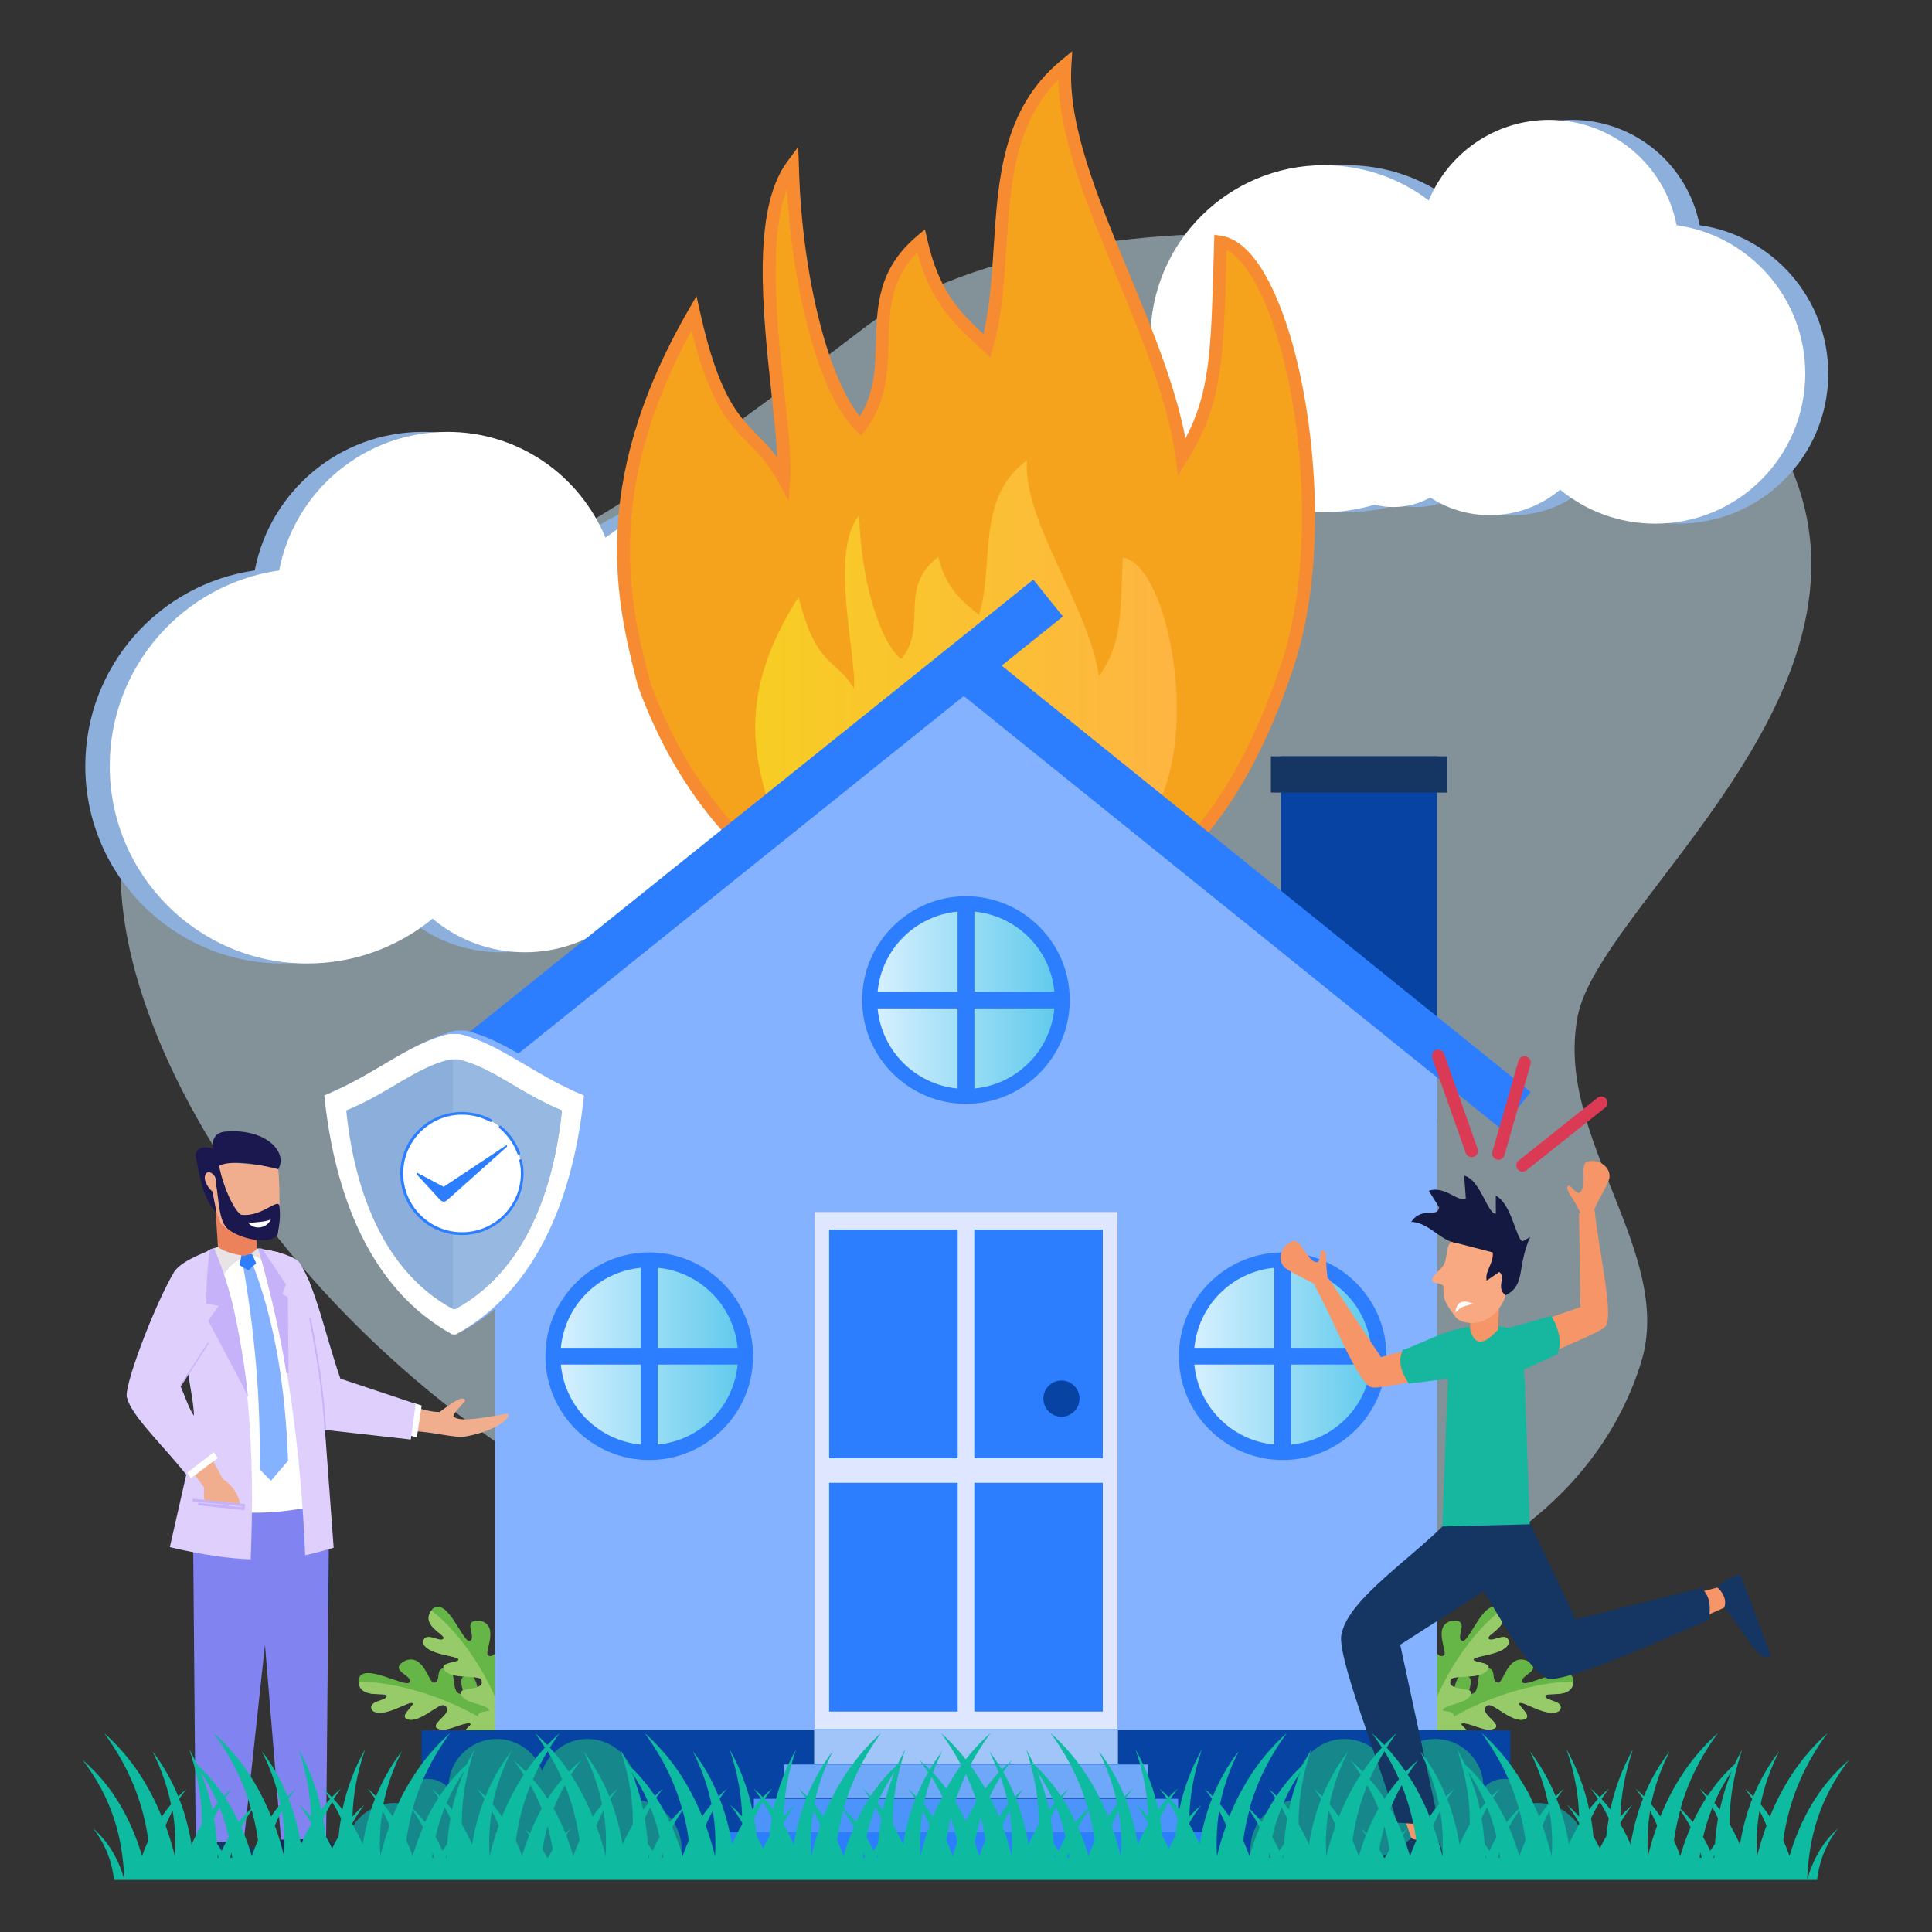 <?xml version="1.0" encoding="utf-8"?>
<svg xmlns="http://www.w3.org/2000/svg" enable-background="new 0 0 2000 2000" height="2000" id="Illustration" version="1.1" viewBox="0 0 2000 2000" width="2000" x="0" y="0">
  <rect x="0" y="0" width="2000" height="2000" fill="#333333" stroke="none"/>
  <path d="M130.6,850.9c-46.8,202.7,200.2,617.1,633.2,771.3c433.2,154.1,851.9,58.9,935.3-212.7    c34-111.1-87-230-66.8-352c13.5-115.3,341.4-345.4,213-592.1C1716.9,218.6,1109.9,175,894.5,339.5    C679,504.1,604.6,547.4,551.1,570.6C473.7,607.5,177.3,648.3,130.6,850.9L130.6,850.9z" fill="#d5f0ff" opacity=".5"/>
  <g id="XMLID_7158_">
    <path clip-rule="evenodd" d="M1502.9,207.5c-30.2-22.9-67.8-36.5-108.6-36.5c-99.2,0-179.6,80.4-179.6,179.6     s80.4,179.6,179.6,179.6c18.3,0,35.8-2.7,52.5-7.8c6.2,1.6,12.8,2.5,19.6,2.5c13.8,0,26.8-3.6,38-9.9     c17.8,11.6,39,18.3,61.8,18.3c27.6,0,53-9.9,72.6-26.4c26.8,22,61.1,35.2,98.5,35.2c85.8,0,155.3-69.5,155.3-155.3     c0-78.3-57.9-143-133.2-153.7c-12-62.1-66.6-109-132.1-109C1571.2,124.2,1523,158.6,1502.9,207.5L1502.9,207.5z" fill="#8dafdc" fill-rule="evenodd" id="XMLID_9_"/>
    <path clip-rule="evenodd" d="M1479.1,207.5c-30.2-22.9-67.8-36.5-108.6-36.5c-99.2,0-179.6,80.4-179.6,179.6     s80.4,179.6,179.6,179.6c18.3,0,35.8-2.7,52.5-7.8c6.2,1.6,12.8,2.5,19.6,2.5c13.8,0,26.8-3.6,38-9.9     c17.8,11.6,39,18.3,61.8,18.3c27.6,0,53-9.9,72.6-26.4c26.8,22,61.1,35.2,98.5,35.2c85.8,0,155.3-69.5,155.3-155.3     c0-78.3-57.9-143-133.2-153.7c-12-62.1-66.6-109-132.1-109C1547.4,124.2,1499.2,158.6,1479.1,207.5L1479.1,207.5z" fill="#fff" fill-rule="evenodd" id="XMLID_8_"/>
  </g>
  <path clip-rule="evenodd" d="M601.5,556.6c39.7-30.2,89.2-48,142.9-48C875,508.6,981,614.5,981,745.1     c0,130.6-106,236.5-236.6,236.5c-24,0-47.2-3.6-69-10.2c-8.2,2.1-16.9,3.3-25.8,3.3c-18.2,0-35.3-4.7-50.2-13     c-23.4,15.2-51.3,24.1-81.3,24.1c-36.4,0-69.8-13.1-95.6-34.8c-35.3,29-80.5,46.4-129.7,46.4c-112.9,0-204.5-91.5-204.5-204.4     c0-103.1,76.2-188.3,175.4-202.5c15.7-81.7,87.6-143.4,174-143.4C511.6,446.9,574.9,492.3,601.5,556.6L601.5,556.6z" fill="#8dafdc" fill-rule="evenodd" id="XMLID_7153_"/>
  <path clip-rule="evenodd" d="M626.8,556.6c39.7-30.2,89.2-48,142.9-48c130.6,0,236.6,105.9,236.6,236.5     c0,130.6-106,236.5-236.6,236.5c-24,0-47.2-3.6-69-10.2c-8.2,2.1-16.9,3.3-25.8,3.3c-18.2,0-35.3-4.7-50.2-13     c-23.4,15.2-51.3,24.1-81.3,24.1c-36.4,0-69.8-13.1-95.6-34.8c-35.3,29-80.5,46.4-129.7,46.4c-112.9,0-204.5-91.5-204.5-204.4     c0-103.1,76.2-188.3,175.4-202.5c15.7-81.7,87.6-143.4,174-143.4C536.9,446.9,600.2,492.3,626.8,556.6L626.8,556.6z" fill="#fff" fill-rule="evenodd" id="XMLID_10_"/>
  <path clip-rule="evenodd" d="M980.6,977.2c154.3-7.6,276.8-65.1,350.5-283.9c56.4-160.2,1.4-432.1-67.7-443c-3.4,118.8-3,163-39.8,222.9      c-17.9-133.4-128.3-290.8-121.1-405.6c-87.3,72.4-53.7,193.8-80.7,290.6c-26.5-25.3-54.3-46.4-68.4-109      c-69.3,58.7-15.9,130.2-62.6,192c-38.6-37.2-67.9-156-70.5-270.1c-50.9,68.8-4.2,261.2-8.8,324.7      c-31.1-57.2-63.6-39.1-93.1-171.6C616,502,644.7,622.3,666.9,708.5C735.8,898,881.6,968.7,980.6,977.2L980.6,977.2z" fill="#f5a31c" fill-rule="evenodd"/>
  <path d="M980,983.4c-33.8-2.9-101-15.5-171.7-67.8c-66.4-49-116.1-118-147.8-205.1l-0.2-0.5      c-21.1-82.1-53-206.1,52.1-388.6l8.6-14.9l3.7,16.6c19.3,86.6,39.1,106.8,60.1,128.1c6.6,6.7,13.3,13.5,19.9,22.4      c-0.9-17.7-3.3-40.1-5.9-64.7c-9.2-85.4-20.7-191.7,15.9-241.2l11.6-15.7L827,171c1.3,55.6,8.9,113.3,21.5,162.5      c11.4,44.5,26,78.6,41.6,97.4c15.3-24.3,16-50,16.7-77c1-37,2-75.2,42.2-109.3l8.5-7.2l2.4,10.5c12.2,54.3,34.5,75.8,58.2,98      c6.6-28.8,8.6-60.1,10.6-90.5c4.5-70.1,9.1-142.6,69.4-192.6L1110,53l-0.9,14.9c-3.8,61.6,26.7,135.4,59.1,213.6      c23.8,57.4,48.3,116.7,59,172.4c25.3-48.2,26.5-90.6,29.2-187.9l0.7-23l7.5,1.2c14.3,2.3,28.1,13.4,40.8,33.2      c25.3,39.3,44.9,109.9,52.5,188.9c8.4,86.7,1.1,168-20.3,228.9c-35.3,104.8-83.5,178.2-147.3,224.2      c-54.5,39.3-121,59.7-209.2,64l-0.5,0L980,983.4z M1269.6,266.3c-3,107.1-4.3,151.5-40.3,210l-9.8,16L1217,474      c-8-59.5-35.1-124.8-61.2-188c-30.3-73.2-59.1-142.7-60.3-203.5c-45.5,45.8-49.5,108.1-53.7,173.7      c-2.2,34.7-4.5,70.7-13.7,103.6l-2.9,10.6l-8.2-7.8c-2.4-2.3-4.8-4.5-7.2-6.8c-22.9-21.4-46.5-43.5-60.2-94.4      c-28,28.5-28.8,59.8-29.7,92.8c-0.8,30.1-1.6,61.3-23.8,90.6l-4.6,6.1l-5.5-5.3c-24.6-23.8-41-72.4-50.4-109.1      c-11-42.9-18.3-92-21-140.7c-19.8,52.6-10,143.3-2.5,211.8c4,36.9,7.4,68.7,6,88.7l-1.6,22.4l-10.9-20      c-9.9-18.3-19.9-28.4-30.4-39.1c-19.9-20.3-40.5-41.2-59.4-117.4c-92.5,170-62.7,286.6-42.6,364.6      c66,181,206.8,255.4,307.6,264.2c132-6.5,265.1-45.1,344.1-279.6c44-125,19.8-328.6-30.9-407.6c-8-12.4-16.2-20.8-24.2-24.9      L1269.6,266.3z" fill="#f78b31"/>
  <linearGradient gradientTransform="matrix(-1 0 0 1 2000 0)" gradientUnits="userSpaceOnUse" id="SVGID_1_" x1="781.755" x2="1218.243" y1="727.152" y2="727.152">
    <stop offset="0" stop-color="#feb542"/>
    <stop offset="1" stop-color="#f7cd23"/>
  </linearGradient>
  <path clip-rule="evenodd" d="M988.1,978c95-4.2,170.3-35.9,215.8-156.6c34.7-88.3,0.9-238.2-41.7-244.3c-2.2,65.5-1.9,89.9-24.5,123     c-11.1-73.6-78.9-160.4-74.6-223.7c-53.7,39.9-33.1,106.8-49.7,160.2c-16.3-13.9-33.4-25.5-42.1-60.1     c-42.6,32.3-9.8,71.9-38.5,105.9c-23.8-20.5-41.8-86-43.4-148.9c-31.3,37.9-2.6,144.1-5.4,179.1c-19.2-31.5-39.2-21.6-57.3-94.6     c-63.1,98.1-45.4,164.4-31.7,211.9C837.3,934.2,927,973.2,988.1,978L988.1,978z" fill="url(#SVGID_1_)" fill-rule="evenodd"/>
  <path clip-rule="evenodd" d="M1479.4,1813.5c8-12.4,28.2-11.2,38.3-17.4c5.6-4.3-7.8-10.8-4.5-11.9      c7-2,23.3,9,32.5,5.6c12.8-4.1-18.8-17.5-5.6-24.5c5.3-3.2,25.3,18.9,38.2,14.4c8.8-3.1-7.5-14-5.5-16.5      c2.5-3.7,31.4,17,41.9,7.3c5.5-10.3-15-9.2-15.1-14.8c0.7-5.1,30.2,4.5,29.3-17.1c-4.1-18.6-47.3,8.2-52.6,3.2      c-5.1-7.6,23.1-12.1,4.3-22.7c-20.3-7.8-24.4,25.1-30.2,22.7c-7.8-1.2,0.2-16.9-12.8-14.6c-11.6,1.8-3.6,25.1-14.4,26.3      c-7.2-1.4,6.8-16.6-6.9-19.4c-14.1-2.3-9,31.1-19.8,32.2c-5.2,1.4,1.9-18.4-7.8-16.8c-10.9,3-12.8,27.2-19.2,40.7      C1473.1,1798.9,1475.7,1804.9,1479.4,1813.5L1479.4,1813.5z" fill="#65b646" fill-rule="evenodd" id="XMLID_1508_"/>
  <path clip-rule="evenodd" d="M1487,1813.1c-2.1-14.7,14.2-25.5,17.8-36.4c1.5-6.7-13-4.2-11.2-7      c4.1-5.7,23.7-6.3,28.5-14.4c7.1-10.8-25.8-3.2-20.4-16.5c2-5.7,31.8,0.5,38.6-10.6c4.7-7.7-14.9-6.9-15-10.2      c-0.5-4.4,35.1-4.6,36.8-18.5c-2.5-11.5-17.5,1.3-21.2-3.2c-2.8-4.6,26-14,11.2-30.9c-15.3-12.6-30.8,34.2-38.1,33.3      c-8.9-3.1,9.7-23.3-11.6-20.8c-20.6,5.5-2.1,34.5-8.1,36c-6.7,3.6-10.9-13.8-19.3-4.3c-7.7,8.2,13.7,22.3,6.2,29.6      c-6.5,3.1-5.7-17.4-18-11.6c-12.3,6.4,13.5,30.3,6,37.5c-3,4.1-10.6-16-17-9c-6.4,8.8,8,29.4,12,44.1      C1472.6,1805,1478.5,1808.4,1487,1813.1L1487,1813.1z" fill="#65b646" fill-rule="evenodd" id="XMLID_1507_"/>
  <path clip-rule="evenodd" d="M1458.2,1810.1c3.5-14.3-11.6-27.5-14.2-38.8c-0.8-6.9,13.3-2.2,11.8-5.2      c-3.5-6.3-23-9.9-26.9-18.7c-6-11.8,26,0.7,21.8-13.3c-1.4-5.9-31.6-4.3-37.3-16.5c-3.9-8.3,15.4-4.6,15.9-7.8      c0.9-4.3-34.4-9.9-34.7-24c3.6-11,17.2,3.9,21.4,0.1c3.2-4.1-24.5-17.8-8.1-32.3c16.5-10.2,27.3,38.7,34.6,38.9      c9.1-1.7-7.4-24.6,13.5-18.9c19.9,8.6-1.2,34.6,4.6,37c6.3,4.6,12.1-12,19.6-1.3c6.8,9.3-15.8,20.1-9,28.4      c6.1,4.1,7.3-16.4,19-8.8c11.6,8.2-16.3,28-9.6,36.3c2.6,4.6,12.1-14.2,17.8-6.4c5.5,9.7-10.8,28-16.2,42      C1473.3,1804.3,1467.1,1806.7,1458.2,1810.1L1458.2,1810.1z" fill="#65b646" fill-rule="evenodd" id="XMLID_1506_"/>
  <g id="XMLID_1502_">
    <path clip-rule="evenodd" d="M1542.2,1759.4c-28.3,11.1-52.4,25.2-69.1,39.5l6.3,14.6c8-12.4,28.2-11.2,38.3-17.4       c5.6-4.3-7.8-10.8-4.5-11.9c7-2,23.3,9,32.5,5.6c12.8-4.1-18.8-17.5-5.6-24.5c5.3-3.2,25.3,18.9,38.2,14.4       c8.8-3.1-7.5-14-5.5-16.5c2.5-3.7,31.4,17,41.9,7.3c5.5-10.3-15-9.2-15.1-14.8c0.7-4.9,28.2,3.9,29.2-15       C1604.6,1740.9,1573.7,1747.1,1542.2,1759.4L1542.2,1759.4z" fill="#97cb69" fill-rule="evenodd" id="XMLID_1505_"/>
    <path clip-rule="evenodd" d="M1499.5,1732.8c-14.4,25.5-23.5,50.9-26.9,72.3l14.4,8.1c-2.1-14.7,14.2-25.5,17.8-36.4       c1.5-6.7-13-4.2-11.2-7c4.1-5.7,23.7-6.3,28.5-14.4c7.1-10.8-25.8-3.2-20.4-16.5c2-5.7,31.8,0.5,38.6-10.6       c4.7-7.7-14.9-6.9-15-10.2c-0.5-4.4,35.1-4.6,36.8-18.5c-2.5-11.5-17.5,1.3-21.2-3.2c-2.7-4.4,24.1-13.3,12.5-29.2       C1535,1681.4,1515.5,1704.4,1499.5,1732.8L1499.5,1732.8z" fill="#97cb69" fill-rule="evenodd" id="XMLID_1504_"/>
    <path clip-rule="evenodd" d="M1453.6,1728.5c11.8,27.5,18.4,54.1,19.7,75.8l-15.1,5.8c3.5-14.3-11.6-27.5-14.2-38.8       c-0.8-6.9,13.3-2.2,11.8-5.2c-3.5-6.3-23-9.9-26.9-18.7c-6-11.8,26,0.7,21.8-13.3c-1.4-5.9-31.6-4.3-37.3-16.5       c-3.9-8.3,15.4-4.6,15.9-7.8c0.9-4.3-34.4-9.9-34.7-24c3.6-11,17.2,3.9,21.4,0.1c3.1-4-22.7-16.9-9.6-30.9       C1423.4,1672,1440.4,1697.8,1453.6,1728.5L1453.6,1728.5z" fill="#97cb69" fill-rule="evenodd" id="XMLID_1503_"/>
  </g>
  <g>
    <path clip-rule="evenodd" d="M520.6,1813.5c-8-12.4-28.2-11.2-38.3-17.4c-5.6-4.3,7.8-10.8,4.5-11.9c-7-2-23.3,9-32.5,5.6      c-12.8-4.1,18.8-17.5,5.6-24.5c-5.3-3.2-25.3,18.9-38.2,14.4c-8.8-3.1,7.5-14,5.5-16.5c-2.5-3.7-31.4,17-41.9,7.3      c-5.5-10.3,15-9.2,15.1-14.8c-0.7-5.1-30.2,4.5-29.3-17.1c4.1-18.6,47.3,8.2,52.6,3.2c5.1-7.6-23.1-12.1-4.3-22.7      c20.3-7.8,24.4,25.1,30.2,22.7c7.8-1.2-0.2-16.9,12.8-14.6c11.6,1.8,3.6,25.1,14.4,26.3c7.2-1.4-6.8-16.6,6.9-19.4      c14.1-2.3,9,31.1,19.8,32.2c5.2,1.4-1.9-18.4,7.8-16.8c10.9,3,12.8,27.2,19.2,40.7C526.9,1798.9,524.3,1804.9,520.6,1813.5      L520.6,1813.5z" fill="#65b646" fill-rule="evenodd" id="XMLID_7_"/>
    <path clip-rule="evenodd" d="M513,1813.1c2.1-14.7-14.2-25.5-17.8-36.4c-1.5-6.7,13-4.2,11.2-7      c-4.1-5.7-23.7-6.3-28.5-14.4c-7.1-10.8,25.8-3.2,20.4-16.5c-2-5.7-31.8,0.5-38.6-10.6c-4.7-7.7,14.9-6.9,15-10.2      c0.5-4.4-35.1-4.6-36.8-18.5c2.5-11.5,17.5,1.3,21.2-3.2c2.8-4.6-26-14-11.2-30.9c15.3-12.6,30.8,34.2,38.1,33.3      c8.9-3.1-9.7-23.3,11.6-20.8c20.6,5.5,2.1,34.5,8.1,36c6.7,3.6,10.9-13.8,19.3-4.3c7.7,8.2-13.7,22.3-6.2,29.6      c6.5,3.1,5.7-17.4,18-11.6c12.3,6.4-13.5,30.3-6,37.5c3,4.1,10.6-16,17-9c6.4,8.8-8,29.4-12,44.1      C527.4,1805,521.5,1808.4,513,1813.1L513,1813.1z" fill="#65b646" fill-rule="evenodd" id="XMLID_6_"/>
    <path clip-rule="evenodd" d="M541.8,1810.1c-3.5-14.3,11.6-27.5,14.2-38.8c0.8-6.9-13.3-2.2-11.8-5.2      c3.5-6.3,23-9.9,26.9-18.7c6-11.8-26,0.7-21.8-13.3c1.4-5.9,31.6-4.3,37.3-16.5c3.9-8.3-15.4-4.6-15.9-7.8      c-0.9-4.3,34.4-9.9,34.7-24c-3.6-11-17.2,3.9-21.4,0.1c-3.2-4.1,24.5-17.8,8.1-32.3c-16.5-10.2-27.3,38.7-34.6,38.9      c-9.1-1.7,7.4-24.6-13.5-18.9c-19.9,8.6,1.2,34.6-4.6,37c-6.3,4.6-12.1-12-19.6-1.3c-6.8,9.3,15.8,20.1,9,28.4      c-6.1,4.1-7.3-16.4-19-8.8c-11.6,8.2,16.3,28,9.6,36.3c-2.6,4.6-12.1-14.2-17.8-6.4c-5.5,9.7,10.8,28,16.2,42      C526.7,1804.3,532.9,1806.7,541.8,1810.1L541.8,1810.1z" fill="#65b646" fill-rule="evenodd" id="XMLID_5_"/>
    <g id="XMLID_1_">
      <path clip-rule="evenodd" d="M457.8,1759.4c28.3,11.1,52.4,25.2,69.1,39.5l-6.3,14.6c-8-12.4-28.2-11.2-38.3-17.4       c-5.6-4.3,7.8-10.8,4.5-11.9c-7-2-23.3,9-32.5,5.6c-12.8-4.1,18.8-17.5,5.6-24.5c-5.3-3.2-25.3,18.9-38.2,14.4       c-8.8-3.1,7.5-14,5.5-16.5c-2.5-3.7-31.4,17-41.9,7.3c-5.5-10.3,15-9.2,15.1-14.8c-0.7-4.9-28.2,3.9-29.2-15       C395.5,1740.9,426.3,1747.1,457.8,1759.4L457.8,1759.4z" fill="#97cb69" fill-rule="evenodd" id="XMLID_4_"/>
      <path clip-rule="evenodd" d="M500.5,1732.8c14.4,25.5,23.5,50.9,26.9,72.3l-14.4,8.1c2.1-14.7-14.2-25.5-17.8-36.4       c-1.5-6.7,13-4.2,11.2-7c-4.1-5.7-23.7-6.3-28.5-14.4c-7.1-10.8,25.8-3.2,20.4-16.5c-2-5.7-31.8,0.5-38.6-10.6       c-4.7-7.7,14.9-6.9,15-10.2c0.5-4.4-35.1-4.6-36.8-18.5c2.5-11.5,17.5,1.3,21.2-3.2c2.7-4.4-24.1-13.3-12.5-29.2       C465,1681.4,484.5,1704.4,500.5,1732.8L500.5,1732.8z" fill="#97cb69" fill-rule="evenodd" id="XMLID_3_"/>
      <path clip-rule="evenodd" d="M546.4,1728.5c-11.8,27.5-18.4,54.1-19.7,75.8l15.1,5.8c-3.5-14.3,11.6-27.5,14.2-38.8       c0.8-6.9-13.3-2.2-11.8-5.2c3.5-6.3,23-9.9,26.9-18.7c6-11.8-26,0.7-21.8-13.3c1.4-5.9,31.6-4.3,37.3-16.5       c3.9-8.3-15.4-4.6-15.9-7.8c-0.9-4.3,34.4-9.9,34.7-24c-3.6-11-17.2,3.9-21.4,0.1c-3.1-4,22.7-16.9,9.6-30.9       C576.6,1672,559.6,1697.8,546.4,1728.5L546.4,1728.5z" fill="#97cb69" fill-rule="evenodd" id="XMLID_2_"/>
    </g>
  </g>
  <g>
    <rect clip-rule="evenodd" fill="#0643a3" fill-rule="evenodd" height="380.7" width="161.6" x="1326" y="782.9"/>
    <polygon clip-rule="evenodd" fill="#84b2fe" fill-rule="evenodd" points="1000 711.8 1000 711.8 512.3 1101.2 512.3 1813.3 1487.7 1813.3 1487.7 1101.2"/>
    <polygon clip-rule="evenodd" fill="#2c7efe" fill-rule="evenodd" points="1021 676.2 990.1 714.4 1553.9 1168.7 1584.6 1130.5"/>
    <polygon clip-rule="evenodd" fill="#2c7efe" fill-rule="evenodd" points="408.6 1130.5 439.3 1168.7 1100.3 638.2 1069.7 600"/>
    <rect clip-rule="evenodd" fill="#0643a3" fill-rule="evenodd" height="139.9" width="1127.2" x="436.4" y="1791.2"/>
    <rect clip-rule="evenodd" fill="#a2c5f9" fill-rule="evenodd" height="34.6" width="314.5" x="842.8" y="1791.2"/>
    <rect clip-rule="evenodd" fill="#2c7efe" fill-rule="evenodd" height="34.6" width="503" x="748.5" y="1896.5"/>
    <rect clip-rule="evenodd" fill="#4c94fc" fill-rule="evenodd" height="34.6" width="439.2" x="780.4" y="1862.1"/>
    <rect clip-rule="evenodd" fill="#70a8f9" fill-rule="evenodd" height="34.7" width="377.2" x="811.4" y="1826.6"/>
    <rect fill="#dfe6ff" height="535.1" width="313.6" x="843.2" y="1254.7"/>
    <rect fill="#2c7efe" height="236.8" width="133" x="1008.6" y="1272.8"/>
    <rect fill="#2c7efe" height="236.8" width="133.1" x="858.3" y="1272.8"/>
    <rect fill="#2c7efe" height="236.8" width="133" x="1008.6" y="1535"/>
    <rect fill="#2c7efe" height="236.8" width="133.1" x="858.3" y="1535"/>
    <path d="M1098.8,1466.6c-10.3,0-18.7-8.4-18.7-18.7c0-10.4,8.4-18.8,18.7-18.8s18.7,8.4,18.7,18.8     C1117.5,1458.2,1109.1,1466.6,1098.8,1466.6L1098.8,1466.6z" fill="#0643a3"/>
    <path d="M672.1,1511.4c-59.2,0-107.5-48.3-107.5-107.5c0-59.2,48.3-107.4,107.5-107.4     c59.2,0,107.5,48.2,107.5,107.4C779.6,1463.1,731.3,1511.4,672.1,1511.4L672.1,1511.4z" fill="#2c7efe"/>
    <linearGradient gradientTransform="matrix(-1 0 0 1 2000 0)" gradientUnits="userSpaceOnUse" id="SVGID_2_" x1="1236.446" x2="1419.402" y1="1403.876" y2="1403.876">
      <stop offset="0" stop-color="#62cbec"/>
      <stop offset="1" stop-color="#d5f0ff"/>
    </linearGradient>
    <path d="M663.4,1395.3h-82.8c4.1-43.9,39-78.8,82.8-82.9V1395.3z M663.4,1412.6v82.8c-43.8-4.1-78.7-38.9-82.8-82.8     H663.4z M680.8,1412.6h82.8c-4.1,43.9-39,78.7-82.8,82.8V1412.6z M680.8,1395.3v-82.9c43.8,4.1,78.7,39,82.8,82.9H680.8z" fill="url(#SVGID_2_)"/>
    <path d="M1327.9,1511.4c-59.2,0-107.5-48.3-107.5-107.5c0-59.2,48.3-107.4,107.5-107.4     c59.2,0,107.4,48.2,107.4,107.4C1435.3,1463.1,1387.1,1511.4,1327.9,1511.4L1327.9,1511.4z" fill="#2c7efe"/>
    <linearGradient gradientTransform="matrix(-1 0 0 1 2000 0)" gradientUnits="userSpaceOnUse" id="SVGID_3_" x1="580.598" x2="763.554" y1="1403.876" y2="1403.876">
      <stop offset="0" stop-color="#62cbec"/>
      <stop offset="1" stop-color="#d5f0ff"/>
    </linearGradient>
    <path d="M1319.2,1395.3h-82.8c4.1-43.9,38.9-78.8,82.8-82.9V1395.3z M1319.2,1412.6v82.8     c-43.9-4.1-78.7-38.9-82.8-82.8H1319.2z M1336.6,1412.6h82.8c-4.1,43.9-39,78.7-82.8,82.8V1412.6z M1336.6,1395.3v-82.9     c43.8,4.1,78.7,39,82.8,82.9H1336.6z" fill="url(#SVGID_3_)"/>
    <path d="M1000,1142.7c-59.2,0-107.5-48.3-107.5-107.4c0-59.2,48.3-107.5,107.5-107.5c59.2,0,107.4,48.3,107.4,107.5     C1107.4,1094.4,1059.2,1142.7,1000,1142.7L1000,1142.7z" fill="#2c7efe"/>
    <linearGradient gradientTransform="matrix(-1 0 0 1 2000 0)" gradientUnits="userSpaceOnUse" id="SVGID_4_" x1="908.522" x2="1091.478" y1="1035.281" y2="1035.281">
      <stop offset="0" stop-color="#62cbec"/>
      <stop offset="1" stop-color="#d5f0ff"/>
    </linearGradient>
    <path d="M991.3,1026.6h-82.8c4.1-43.9,39-78.7,82.8-82.9V1026.6z M991.3,1043.9v82.9c-43.8-4.1-78.7-39-82.8-82.9     H991.3z M1008.7,1043.9h82.8c-4.1,43.9-39,78.8-82.8,82.9V1043.9z M1008.7,1026.6v-82.9c43.8,4.2,78.7,39,82.8,82.9H1008.7z" fill="url(#SVGID_4_)"/>
    <path clip-rule="evenodd" d="M502.7,1866.5c1.8,0,3.5,0.1,5.3,0.3c1.9-14.3,14.1-25.3,28.9-25.3c8.5,0,16.1,3.6,21.5,9.4     c0-0.3-0.1-0.6-0.1-0.9c0-27.5,22.3-49.8,49.9-49.8c27.5,0,49.8,22.3,49.8,49.8c0,4.5-0.6,8.9-1.7,13     c27.4,1.1,49.3,23.7,49.3,51.4c0,5.9-0.9,11.5-2.7,16.7H453c-1.1-4.2-1.7-8.6-1.7-13.2C451.3,1889.5,474.3,1866.5,502.7,1866.5     L502.7,1866.5z" fill="#16888c" fill-rule="evenodd"/>
    <path clip-rule="evenodd" d="M408.8,1866.5c1.7,0,3.5,0.1,5.2,0.3c2-14.3,14.1-25.3,29-25.3c8.4,0,16,3.6,21.4,9.4c0-0.3,0-0.6,0-0.9     c0-27.5,22.3-49.8,49.8-49.8c27.5,0,49.8,22.3,49.8,49.8c0,4.5-0.6,8.9-1.7,13c27.4,1.1,49.4,23.7,49.4,51.4     c0,5.9-1,11.5-2.8,16.7H359.1c-1.1-4.2-1.7-8.6-1.7-13.2C357.4,1889.5,380.4,1866.5,408.8,1866.5L408.8,1866.5z" fill="#16888c" fill-rule="evenodd"/>
    <path clip-rule="evenodd" d="M1497.3,1866.5c-1.8,0-3.5,0.1-5.3,0.3c-2-14.3-14.1-25.3-29-25.3c-8.4,0-16,3.6-21.4,9.4     c0-0.3,0-0.6,0-0.9c0-27.5-22.3-49.8-49.8-49.8c-27.5,0-49.8,22.3-49.8,49.8c0,4.5,0.6,8.9,1.7,13c-27.4,1.1-49.3,23.7-49.3,51.4     c0,5.9,0.9,11.5,2.7,16.7H1547c1.1-4.2,1.7-8.6,1.7-13.2C1548.7,1889.5,1525.7,1866.5,1497.3,1866.5L1497.3,1866.5z" fill="#16888c" fill-rule="evenodd"/>
    <path clip-rule="evenodd" d="M1591.2,1866.5c-1.7,0-3.5,0.1-5.2,0.3c-2-14.3-14.1-25.3-29-25.3c-8.4,0-16,3.6-21.4,9.4     c0-0.3,0-0.6,0-0.9c0-27.5-22.3-49.8-49.8-49.8s-49.8,22.3-49.8,49.8c0,4.5,0.6,8.9,1.7,13c-27.4,1.1-49.4,23.7-49.4,51.4     c0,5.9,1,11.5,2.8,16.7h249.8c1.1-4.2,1.7-8.6,1.7-13.2C1642.6,1889.5,1619.6,1866.5,1591.2,1866.5L1591.2,1866.5z" fill="#16888c" fill-rule="evenodd"/>
    <rect clip-rule="evenodd" fill="#153663" fill-rule="evenodd" height="37.6" width="182.5" x="1315.6" y="782.9"/>
  </g>
  <g>
    <g id="XMLID_2549_">
      <path clip-rule="evenodd" d="M482.3,1066.9c43,10.2,77.1,42.5,129.1,63.6c-10.3,100.9-46.7,200.3-132.5,247.4h-3.8       c-85.8-47.1-122.2-146.5-132.5-247.4c52-21.1,86.1-53.4,129.1-63.6H482.3z" fill="#84b2fe" fill-rule="evenodd" id="XMLID_2552_"/>
      <path clip-rule="evenodd" d="M481.4,1093.2c35.7,8.5,64,35.3,107.2,52.8c-8.6,83.8-38.8,166.3-110.1,205.5h-3.1       c-71.3-39.1-101.5-121.7-110.1-205.5c43.2-17.5,71.5-44.3,107.2-52.8H481.4z" fill="#84b2fe" fill-rule="evenodd" id="XMLID_2551_"/>
      <path clip-rule="evenodd" d="M475.8,1093.2v258.3h2.7c71.2-39.1,101.5-121.7,110.1-205.5       c-43.2-17.5-71.5-44.3-107.2-52.8H475.8z" fill="#84b2fe" fill-rule="evenodd" id="XMLID_2550_"/>
    </g>
    <g id="XMLID_2545_">
      <path clip-rule="evenodd" d="M475.4,1070.4c43,10.2,77.1,42.5,129.1,63.6c-10.3,100.9-46.7,200.3-132.5,247.4h-3.8       c-85.8-47.1-122.2-146.5-132.5-247.4c52-21.1,86.1-53.4,129.1-63.6H475.4z" fill="#fff" fill-rule="evenodd" id="XMLID_2548_"/>
      <path clip-rule="evenodd" d="M474.5,1096.7c35.7,8.5,64,35.3,107.2,52.8c-8.6,83.8-38.8,166.3-110.1,205.5h-3.1       c-71.3-39.1-101.5-121.7-110.1-205.5c43.2-17.5,71.5-44.3,107.2-52.8H474.5z" fill="#8caedb" fill-rule="evenodd" id="XMLID_2547_"/>
      <path clip-rule="evenodd" d="M468.9,1096.7V1355h2.7c71.2-39.1,101.5-121.7,110.1-205.5       c-43.2-17.5-71.5-44.3-107.2-52.8H468.9z" fill="#97b8e0" fill-rule="evenodd" id="XMLID_2546_"/>
    </g>
    <path clip-rule="evenodd" d="M478.2,1277.1c34.3,0,62.3-27.9,62.3-62.3c0-34.3-28-62.2-62.3-62.2      c-34.3,0-62.3,27.9-62.3,62.2C415.8,1249.2,443.8,1277.1,478.2,1277.1L478.2,1277.1z" fill="#fff" fill-rule="evenodd" id="XMLID_2544_"/>
    <g id="XMLID_2539_">
      <g id="XMLID_2542_">
        <path d="M537,1195.5c-0.6,0-1.1-0.4-1.3-0.9c-3.8-10.5-10.3-19.7-18.7-26.8        c-0.6-0.5-0.7-1.4-0.2-2c0.5-0.6,1.4-0.7,2-0.2c8.8,7.4,15.6,17,19.6,28c0.3,0.7-0.1,1.6-0.9,1.8        C537.3,1195.5,537.1,1195.5,537,1195.5z" fill="#2c7efe" id="XMLID_2543_"/>
      </g>
      <g id="XMLID_2540_">
        <path d="M478.2,1278.5c-17.1,0-33.1-6.6-45.1-18.7c-12-12-18.7-28.1-18.7-45.1        c0-35.1,28.6-63.6,63.8-63.6c10.8,0,21,2.6,30.5,7.7c0.7,0.4,1,1.2,0.6,1.9c-0.4,0.7-1.2,1-1.9,0.6c-9-4.9-18.8-7.4-29.1-7.4        c-33.6,0-60.9,27.3-60.9,60.8c0,33.6,27.3,60.9,60.9,60.9c33.6,0,60.9-27.3,60.9-60.9c0-4.6-0.5-9-1.6-13        c-0.2-0.8,0.3-1.5,1-1.7c0.8-0.2,1.5,0.3,1.7,1c1.1,4.2,1.7,8.9,1.7,13.7C541.9,1249.9,513.3,1278.5,478.2,1278.5z" fill="#2c7efe" id="XMLID_2541_"/>
      </g>
    </g>
    <path clip-rule="evenodd" d="M459.3,1228.6l-26.7-14.2c-1.3-0.8-1.6,0.6-1.1,1.4l24.2,26.4c2.6,2.3,4.5,2.3,7.4,0      c20.6-18.4,41.1-36.7,61.7-55.1c0.6-0.6,0-1.9-1.1-1.3L459.3,1228.6z" fill="#2c7efe" fill-rule="evenodd" id="XMLID_2538_"/>
    <g>
      <polygon clip-rule="evenodd" fill="#8183f1" fill-rule="evenodd" id="XMLID_678_" points="271.6 1554.9 199.7 1567.1 202.6 1906.7 252.3 1906.7 274.3 1702.7 291.1 1906.7 337.6 1906 340.9 1542.8 274.5 1527"/>
      <path clip-rule="evenodd" d="M415.5,1481.6l18-23.6c7.6,1.8,13.6,3.7,21.6,3.7c8.6-6,23.2-18.3,26.5-12.3      c-1,3.3-11.6,11.9-12.3,16.6c4.9,6.7,30.5,1.8,54.8-2.4c7.6,0-4,16-40.8,23.2C469.3,1489.8,444.4,1479.9,415.5,1481.6      L415.5,1481.6z" fill="#f1ae8e" fill-rule="evenodd" id="XMLID_677_"/>
      <path clip-rule="evenodd" d="M214.5,1300.2c8.2-2.9,16.3-6.1,23-10.2c13.3,1.9,24.6,2.7,37.9,4.7      c10.3-0.5,25.5,7.8,34,15.2c4.1,4.8,7.8,11.1,11.4,18.4v231.8c-30.9,6.1-61.5,8.2-106.4,2.5V1300.2z" fill="#fff" fill-rule="evenodd" id="XMLID_676_"/>
      <path clip-rule="evenodd" d="M259.1,1297.3l-31.4-7.4l-12.9,5c4.5,11.1,9,22.1,13.4,33.2      C234,1310.3,245.6,1305,259.1,1297.3L259.1,1297.3z" fill="#e8e3e4" fill-rule="evenodd" id="XMLID_675_"/>
      <path clip-rule="evenodd" d="M250.9,1305.7c12.5,70.9,19.2,142.1,17.8,215.3l11.8,11.9c5.9-6.9,11.8-13.9,17.7-20.8      c-2.6-73-13.1-144.1-38.1-207.2L250.9,1305.7L250.9,1305.7z" fill="#84b2fe" fill-rule="evenodd" id="XMLID_674_"/>
      <path clip-rule="evenodd" d="M220.9,1292.6c37.9,90.3,43.1,213.7,38.6,321.6c-23.1-0.8-49.8-4.6-83.7-12.6l17-75      c-20.3-26.3-57-61-61-79c-6-7,28-96.9,49-131.9C189.4,1305.1,205.5,1299.3,220.9,1292.6L220.9,1292.6z M194.8,1421.7l-8,13      c4.6,10.3,8,22,14,31C200.3,1451.2,196.8,1436.3,194.8,1421.7L194.8,1421.7z" fill="#dfcffd" fill-rule="evenodd" id="XMLID_667_"/>
      <path clip-rule="evenodd" d="M428.2,1452.4l8.3,2.6l-5,33.1c0,0-10.7-4-11-1.1C420.2,1489.9,428,1453.7,428.2,1452.4      L428.2,1452.4z" fill="#fff" fill-rule="evenodd" id="XMLID_666_"/>
      <path clip-rule="evenodd" d="M263.7,1292l-6.9,7.6c9.8-0.4,15.8,5.5,18.8,10.9l7.3,7.8l5.6-21.9L263.7,1292z" fill="#e8e3e4" fill-rule="evenodd" id="XMLID_665_"/>
      <path clip-rule="evenodd" d="M268.5,1292.7c28.9,101.2,43.2,212.4,47.4,317.3c9.7-2.2,19.4-4.8,29.5-7.8l-9-122      l88.9,10l5-37l-77.9-26c-14.3-40.3-26-97-43-121C303.3,1299.7,280.8,1293.7,268.5,1292.7L268.5,1292.7z" fill="#dfcffd" fill-rule="evenodd" id="XMLID_660_"/>
      <polygon clip-rule="evenodd" fill="#2c7efe" fill-rule="evenodd" id="XMLID_659_" points="257.2 1315 261.2 1311.4 265.2 1307.8 263 1302.9 260.8 1297.9 255.4 1298.5 250.1 1299.1 249 1304.4 247.9 1309.7 252.5 1312.4"/>
      <path clip-rule="evenodd" d="M201.8,1527.1l18.3-15.7c3.5,6.5,7.1,13.1,10.6,19.6c13.6,8.9,19.9,23.6,17.9,34.6      l-33.5,3.2c-1.8-9.2-5.3-18.6-3.7-28.9L201.8,1527.1z" fill="#f1ae8e" fill-rule="evenodd" id="XMLID_657_"/>
      <polygon clip-rule="evenodd" fill="#dfcffd" fill-rule="evenodd" id="XMLID_656_" points="200.7 1553.3 252.8 1559 247.8 1604.9 195.7 1599.2"/>
      <g id="XMLID_655_">
        <polygon fill="#c6b2f9" id="XMLID_686_" points="253.1 1563.3 205 1558.2 205.3 1555.5 250.7 1560.3 250.8 1559.4 199.4 1554.3 199.6 1551.5 253.7 1557"/>
      </g>
      <polygon clip-rule="evenodd" fill="#fff" fill-rule="evenodd" id="XMLID_654_" points="193.6 1524.6 221.3 1503.3 225.4 1509.3 197.7 1530.2"/>
      <g id="XMLID_653_">
        <line fill="#c6b2f9" x1="186.8" x2="215.8" y1="1434.7" y2="1390.3"/>
        <rect fill="#c6b2f9" height="53" transform="rotate(33.07 201.266 1412.41)" width="1.2" x="200.7" y="1386"/>
      </g>
      <g id="XMLID_652_">
        <path d="M335.9,1480.7c-1.9-40.2-8.8-79.4-15.8-116.2l1.6-0.3c7,36.8,13.9,76.2,15.8,116.4       L335.9,1480.7z" fill="#c6b2f9" id="XMLID_685_"/>
      </g>
      <g id="XMLID_651_">
        <path clip-rule="evenodd" d="M218.5,1294c-2.9,16.2-3.9,38.3-3.9,54.6l13.5,2.2c-2.7,4.9-8.5,11.7-11.2,16.6       l34.3,64.6l3.9,8.2c-2.9-27-8.7-61.6-15.5-91.1c-5.1-19.9-11.3-38.3-18.7-55.9C220,1293.5,219.3,1293.7,218.5,1294L218.5,1294z" fill="#c6b2f9" fill-rule="evenodd" id="XMLID_684_"/>
        <path d="M256.8,1446.4l-6.6-13.9l-34.6-65.1l0.3-0.5c1.4-2.5,3.6-5.5,5.7-8.4       c1.7-2.3,3.4-4.7,4.7-6.8l-12.8-2.1v-0.9c0-7.8,0.3-34.7,3.9-54.8l0.1-0.6l0.5-0.2c0.5-0.2,1-0.4,1.5-0.5       c0.3-0.1,0.6-0.2,1-0.3l1-0.4l0.4,1c7.6,18.1,13.7,36.4,18.7,56.1c6.6,28.7,12.6,63.6,15.5,91.2L256.8,1446.4z M218.1,1367.4       l34.1,64.1l1.1,2.3c-3.1-26.4-8.6-58.1-14.7-84.5c-4.9-19.2-10.9-37.2-18.3-54.8c0,0-0.1,0-0.1,0c-0.3,0.1-0.5,0.2-0.8,0.2       c-3.4,19.1-3.8,44.2-3.8,52.9l14.1,2.3l-0.8,1.4c-1.4,2.5-3.6,5.5-5.7,8.4C221.4,1362.4,219.4,1365.1,218.1,1367.4z" fill="#c6b2f9" id="XMLID_703_"/>
      </g>
      <g id="XMLID_650_">
        <path clip-rule="evenodd" d="M270.7,1293.5l24.1,36l-3.7,10.6l5.8,3.5l0.7,77.7c-7.3-44.8-16.9-85.4-29-127.9       C269.4,1293.5,269.9,1293.4,270.7,1293.5L270.7,1293.5z" fill="#c6b2f9" fill-rule="evenodd" id="XMLID_681_"/>
        <path d="M296.5,1421.5c-6.8-41.8-16-82.4-28.9-127.8l-0.4-1.5l1.5,0.1c0.3,0,0.5,0,0.8,0       c0.4,0,0.8,0,1.3,0.1l0.5,0.1l24.7,36.9l-3.6,10.3l5.6,3.3l0.7,78.3L296.5,1421.5z M270.1,1294.6c11.3,40,19.8,76.4,26.3,113.2       l-0.5-63.5l-6.1-3.6l3.8-10.9L270.1,1294.6C270.1,1294.6,270.1,1294.6,270.1,1294.6z" fill="#c6b2f9" id="XMLID_698_"/>
      </g>
      <path clip-rule="evenodd" d="M291,1904.4l46.8-0.8c20.9,20.8,65.4,5.1,58.9,37.2l-72.9-1.4l-10.2-6.4l-0.2,7.2      l-25.1,0.6C287.9,1929.4,288.1,1916.9,291,1904.4L291,1904.4z" fill="#0e2d54" fill-rule="evenodd" id="XMLID_649_"/>
      <path clip-rule="evenodd" d="M203.5,1907l46.9-0.7c20.9,19.3,65.4,4.7,58.8,34.6l-72.8-1.3l-10.2-6l-0.2,6.7l-25.1,0.6      C200.4,1930.2,200.6,1918.6,203.5,1907L203.5,1907z" fill="#153663" fill-rule="evenodd" id="XMLID_648_"/>
      <path clip-rule="evenodd" d="M262.3,1238l-40.2-2.1l3.5,54.8c5.4,4.7,17.1,8,27.3,9.3c6.2-1.6,10.7-4.1,13.1-7.7      L262.3,1238z" fill="#ec825c" fill-rule="evenodd" id="XMLID_647_"/>
      <path clip-rule="evenodd" d="M218.5,1201.5l69.4,6.4c2.2,23,1.8,68.1-0.2,69.2c-16.9,10.4-44.1,4.8-59.4-10.7      C220.2,1245.6,212.8,1214.1,218.5,1201.5L218.5,1201.5z" fill="#f1ae8e" fill-rule="evenodd" id="XMLID_646_"/>
      <path clip-rule="evenodd" d="M224.4,1211.3c-9.7,11.6-2.5,27.9-0.4,44c-14-13.9-17.4-38.5-21.6-59.3      c0.9-9.9,12.9-9.1,18.9-6.8c-2-6.1-1.1-15.4,10.2-17.6c42.9-4.5,67,20.7,56.6,38.8C256.3,1201.8,224,1201,224.4,1211.3      L224.4,1211.3z" fill="#1b174f" fill-rule="evenodd" id="XMLID_645_"/>
      <path clip-rule="evenodd" d="M287.7,1277.1c1.3-8.8,2.8-16,1.7-27.2c-0.1-12.3-17.4,10.5-39.8,7.6      c-9.4-5.8-22.9-40-24.2-61l-9.3,5.7c13.8,25.4,5.5,61.4,22.1,71.8C253.4,1284.3,282.8,1288.6,287.7,1277.1L287.7,1277.1z" fill="#1b174f" fill-rule="evenodd" id="XMLID_644_"/>
      <path clip-rule="evenodd" d="M224.3,1234.1l-0.7-13c-1.8-6.8-9.6-11.5-11.5-3.4C210.5,1225,221.6,1237.8,224.3,1234.1      L224.3,1234.1z" fill="#f1ae8e" fill-rule="evenodd" id="XMLID_643_"/>
      <path clip-rule="evenodd" d="M280.3,1262.5c-1.9,4.3-6.3,7.6-11.5,8.1c-5,0.5-9.5-1.6-12-5.1c4.8,0.3,6.9,0,11.4-0.5      C272.6,1264.6,275.8,1264.1,280.3,1262.5L280.3,1262.5z" fill="#fff" fill-rule="evenodd" id="XMLID_638_"/>
    </g>
  </g>
  <g>
    <path clip-rule="evenodd" d="M1490.2,1425.3l-16.2-32.6l-44.4,12.2l-53.8-81l-15.1,6.6     c20.4,36.6,46.5,105.6,60.3,105.8C1429.4,1437.4,1467.2,1429,1490.2,1425.3L1490.2,1425.3z" fill="#f69668" fill-rule="evenodd" id="XMLID_7942_"/>
    <path clip-rule="evenodd" d="M1374.5,1326.2l-0.9-9.8c-1.4-7.4,0.7-21.7-4.3-22.2c-3.3-0.2-1.5,9.5-5.3,12.3     c-9.4,1.8-17.2-23.8-24.7-21.8c-11.2,2.7-17.5,16.5-11.1,25.5c3.1,5.1,19.9,11.5,33.6,20L1374.5,1326.2z" fill="#f69668" fill-rule="evenodd" id="XMLID_7941_"/>
    <path clip-rule="evenodd" d="M1765.3,1659l19.6,5.3c16,16.2,38.4,63.7,48,48.6c-10.3-27.5-20.6-55-31-82.5     c-6.9,0.1-17.4,5.2-24,13L1765.3,1659z" fill="#153663" fill-rule="evenodd" id="XMLID_7940_"/>
    <path clip-rule="evenodd" d="M1743.9,1682.4l-11.9-27l45.8-12c4,2.9,10.7,12.3,7,20.9L1743.9,1682.4z" fill="#f69668" fill-rule="evenodd" id="XMLID_7939_"/>
    <path clip-rule="evenodd" d="M1467.9,1883.9l-6.8,19.1c-17.4,14.7-66.5,33.4-52.1,44c28.2-8.1,56.4-16.3,84.6-24.5     c0.5-6.9-3.9-17.7-11.1-25L1467.9,1883.9z" fill="#153663" fill-rule="evenodd" id="XMLID_7938_"/>
    <path clip-rule="evenodd" d="M1446.2,1860.8l27.9-9.8l8.4,46.6c-3.2,3.8-13,9.8-21.4,5.4L1446.2,1860.8z" fill="#f69668" fill-rule="evenodd" id="XMLID_7937_"/>
    <path clip-rule="evenodd" d="M1540.9,1519.6l-42.5,55.4c-36.5,37.8-101.4,79.9-109.2,115     c-8.2,18.2,38.1,131.3,57.1,197c11.9-0.6,28.9,6.5,40.7-10.6l-37.5-173.8l86.2-55.2c17.1,26.1,45,80.6,66.4,90.3     c20.3,5.1,140.7-50.1,167.3-61c0.1-9.1,3.5-22.3-8.2-32.7l-130.1,32.3l-48.4-101.8L1540.9,1519.6z" fill="#153663" fill-rule="evenodd" id="XMLID_7936_"/>
    <path clip-rule="evenodd" d="M1597.6,1404.1l-5-36l43.4-15l-1.4-97.2l16.2-3.1c3.9,41.7,21.4,113.3,10.1,121.4     C1654.6,1379.7,1618.7,1394.1,1597.6,1404.1L1597.6,1404.1z" fill="#f69668" fill-rule="evenodd" id="XMLID_7935_"/>
    <path clip-rule="evenodd" d="M1637,1257l-4.7-8.6c-3-6.9-12.8-17.5-9.1-20.7c2.7-1.9,6.6,7,11.3,7.2     c8.8-3.8,0.8-29.4,8-32c10.8-4,23.8,3.7,23.7,14.8c0.3,5.9-10,20.7-16.4,35.5L1637,1257z" fill="#f69668" fill-rule="evenodd" id="XMLID_7934_"/>
    <path clip-rule="evenodd" d="M1545.3,1372.1l-28.4,2.1c-23.7,3.7-55.3,21.2-64.8,23.1c-5.8,13.4-0.5,24.7,6.3,35     c9-1,26.9-3.4,40.4-5.1l-5.7,153l90.5-2.3l-4.7-131.3l-0.2-13.7c-6.7-52.5,19.2-49.3-9-56.3     C1561.7,1374.8,1559.3,1374.1,1545.3,1372.1L1545.3,1372.1z" fill="#16b79e" fill-rule="evenodd" id="XMLID_7933_"/>
    <path clip-rule="evenodd" d="M1562.3,1424.7c-2.5-3.9-3.8-44.9-2.6-49.7c22.3-5.4,35-10.2,46.2-12.5     c4.5,6.1,13.4,27.2,5.8,39.7L1562.3,1424.7z" fill="#16b79e" fill-rule="evenodd" id="XMLID_7932_"/>
    <path clip-rule="evenodd" d="M1552.4,1337l-30.3,8.2c-0.1,10.3-0.1,20.6-0.2,30.9c6.6,26.7,25.2,4,29,0.1L1552.4,1337z" fill="#f69668" fill-rule="evenodd" id="XMLID_7931_"/>
    <path clip-rule="evenodd" d="M1503.4,1284.2c-9.1,7.8-2.5,20.5-12.6,29.8c-20.5,18.9,3.4,11.5,3.4,18.1     c-0.2,15.6,3.2,18,12.8,31.6c4.6,6.5,33.2,13.9,48.8-15.7c3.7-6.9,3.4-10.6,3.6-25.3c0.3-31.4-1.2-34.7-31.4-48.3     C1508.7,1265.8,1495.3,1277.9,1503.4,1284.2L1503.4,1284.2z" fill="#f8a981" fill-rule="evenodd" id="XMLID_7930_"/>
    <path clip-rule="evenodd" d="M1525.1,1349.5c-6.8,2.4-12.7,2.2-18.5,9.4C1507.8,1343.4,1519.4,1347.4,1525.1,1349.5     L1525.1,1349.5z" fill="#fff" fill-rule="evenodd" id="XMLID_7929_"/>
    <path clip-rule="evenodd" d="M1552.1,1316.7c7.4,6-4.1,16.4,6.5,24.1c21.2-10.5,11.4-29.2,25.4-60.2l-7.5,4.2     c-6.3,1-11.4-38.9-28.1-47l0.1,18.6c-8.7,0.5-15.8-35-32.8-39.4c0.5,7.9,1.1,15.8,1.7,23.8c-7.8,4.1-22.1-13.8-38.3-8.1     l10.7,17.1c-1.8,11.9-17.5-1.6-28.9,15.1c18.2,0.4,30.1,19.8,47.4,22l36.9,9.6c1.5,10.9-8.5,19.6-6.2,29.2     C1543.2,1322.7,1547.7,1319.8,1552.1,1316.7L1552.1,1316.7z" fill="#141942" fill-rule="evenodd" id="XMLID_7928_"/>
    <g id="XMLID_7927_">
      <line fill="#db3a55" id="XMLID_7948_" x1="1523.4" x2="1488.7" y1="1191.3" y2="1093"/>
      <path d="M1523.4,1197.8c-2.7,0-5.2-1.7-6.1-4.3l-34.7-98.3c-1.2-3.4,0.6-7.1,4-8.3      c3.4-1.2,7.1,0.6,8.3,4l34.7,98.3c1.2,3.4-0.6,7.1-4,8.3C1524.8,1197.7,1524.1,1197.8,1523.4,1197.8z" fill="#db3a55" id="XMLID_7947_"/>
    </g>
    <g id="XMLID_7926_">
      <line fill="#db3a55" id="XMLID_7946_" x1="1576.2" x2="1657.7" y1="1206.4" y2="1141.5"/>
      <path d="M1576.2,1212.9c-1.9,0-3.8-0.8-5.1-2.4c-2.2-2.8-1.8-6.9,1-9.1l81.5-64.9      c2.8-2.2,6.9-1.8,9.1,1c2.2,2.8,1.8,6.9-1,9.1l-81.5,64.9C1579.1,1212.5,1577.6,1212.9,1576.2,1212.9z" fill="#db3a55" id="XMLID_7945_"/>
    </g>
    <g id="XMLID_7943_">
      <line fill="#db3a55" id="XMLID_7944_" x1="1551.2" x2="1578.2" y1="1194.1" y2="1100"/>
      <path d="M1551.2,1200.6c-0.6,0-1.2-0.1-1.8-0.3c-3.5-1-5.4-4.6-4.5-8l27-94.1      c1-3.5,4.6-5.4,8-4.5c3.5,1,5.4,4.6,4.5,8l-27,94.1C1556.6,1198.8,1554,1200.6,1551.2,1200.6z" fill="#db3a55" id="XMLID_7949_"/>
    </g>
  </g>
  <path clip-rule="evenodd" d="M1870.8,1945.6c1.7-41.8,11.7-82.5,43.3-123.7c-32.3,27.6-50.9,63.2-61.6,99.5c-1.9-5.5-4-10.9-6.5-16.1    c5.2-37.1,18.3-73.8,45.8-111.2c-27.9,24.9-46.9,54.9-59.6,86.5c-3-4.4-6.2-8.6-9.6-12.8c3.4-17.5,9.6-35.6,19.1-54.8    c-11.4,15-20.2,30.6-26.7,46.7c-2.8-2.7-5.6-5.4-8.5-7.9c2.6,3.5,5.1,7.1,7.4,10.4c-6.1,15.6-10.2,31.6-12.7,47.4    c-3-7.1-6.6-14.1-10.6-21c-0.3-20.2,2.3-41.7,9.1-65.2c0.4-0.5,0.8-1,1.2-1.5c-0.4,0.3-0.7,0.5-1,0.8c1.1-3.9,2.3-7.7,3.7-11.8    c-2.9,5.2-5.6,10.4-8,15.6c-11,9.9-20.2,21-27.9,32.6c-2.6-2.5-5.4-5-8.1-7.4c2.3,3,4.7,6.2,6.7,9.4c-5.2,8.1-9.9,16.5-13.9,25.2    c-3.9-4.9-8.1-9.6-12.8-13.9c7.3-26,19.5-52.1,38.9-78.5c-28.1,24.9-46.9,54.9-59.7,86.5c-2.9-4.4-6.2-8.6-9.6-12.8    c3.6-17.5,9.6-35.6,19.3-54.8c-11.6,15-20.2,30.6-26.8,46.7c-2.6-2.7-5.5-5.4-8.5-7.9c2.8,3.5,5.2,7.1,7.6,10.4    c-6.1,15.6-10.2,31.6-12.8,47.4c-3-7.1-6.5-14.1-10.6-21c0-0.3,0-0.8,0-1.2c3.4-6.2,7.6-12.4,12.4-18.8    c-4.5,3.9-8.5,7.9-12.4,12.1c0.6-21.5,4.5-44.5,13.1-69.7c-11.6,20.5-19,41.5-23.5,62.3c-2.8-3.7-5.8-7.2-9.1-10.8    c2.3-3.5,5-7.2,7.7-10.8c-3.3,2.9-6.5,5.7-9.5,8.9c-3-3.2-6.2-6-9.6-8.9c2.8,3.5,5.4,7.2,7.7,10.8c-3.2,3.5-6.2,7.1-9.1,10.8    c-4.4-20.8-12-41.8-23.5-62.3c8.7,25.2,12.5,48.2,13.1,69.7c-3.7-4.2-7.8-8.2-12.2-12.1c4.7,6.4,8.8,12.6,12.2,18.8    c0,0.3,0,0.8,0,1.2c-4,6.9-7.6,13.9-10.6,21c-2.6-15.8-6.6-31.8-12.8-47.4c2.3-3.4,5-6.9,7.6-10.4c-3,2.5-5.8,5.2-8.5,7.9    c-6.6-16.1-15.3-31.8-26.7-46.7c9.5,19.2,15.5,37.3,19.1,54.8c-3.4,4.2-6.6,8.4-9.6,12.8c-12.8-31.6-31.6-61.7-59.6-86.5    c19.4,26.4,31.5,52.4,38.9,78.5c-4.8,4.4-9.1,9.1-12.8,13.9c-4.1-8.7-8.7-17.1-14-25.2c2.2-3.2,4.4-6.4,6.9-9.4    c-2.9,2.4-5.6,4.9-8.3,7.4c-7.7-11.6-16.9-22.7-27.8-32.6c-2.5-5.2-5.1-10.4-8-15.6c1.2,4,2.5,7.9,3.7,11.8    c-0.4-0.3-0.7-0.5-1-0.8c0.3,0.5,0.7,1,1.1,1.5c6.7,23.5,9.5,45,9.2,65.2c-4.1,6.9-7.6,13.9-10.6,21c-2.6-15.8-6.7-31.8-12.8-47.4    c2.3-3.4,4.8-6.9,7.6-10.4c-3,2.5-5.9,5.2-8.7,7.9c-6.5-16.1-15.1-31.8-26.7-46.7c9.5,19.2,15.7,37.3,19.3,54.8    c-3.6,4.2-6.7,8.4-9.6,12.8c-6.1-15-13.5-29.6-22.7-43.5c3.3-5,6.9-10.1,10.7-15.1c-4.5,3.9-8.8,7.9-12.8,12.1    c-5.9-8.7-12.4-17.1-19.7-25c3.2-5,6.5-9.9,10.2-15c-4.4,4-8.7,8.1-12.7,12.3c-4.1-4.2-8.3-8.2-12.8-12.3c3.7,5,7.2,9.9,10.3,15    c-7.3,7.9-13.9,16.3-19.8,25c-4-4.2-8.3-8.2-12.8-12.1c3.9,5,7.4,10.1,10.7,15.1c-9.2,13.9-16.5,28.6-22.6,43.5    c-3-4.4-6.2-8.6-9.6-12.8c3.4-17.5,9.6-35.6,19.1-54.8c-11.4,15-20.2,30.6-26.7,46.7c-2.8-2.7-5.6-5.4-8.5-7.9    c2.6,3.5,5.1,7.1,7.4,10.4c-6.1,15.6-10.2,31.6-12.7,47.4c-3-7.1-6.6-14.1-10.6-21c-0.3-20.2,2.3-41.7,9.1-65.2    c0.4-0.5,0.8-1,1.2-1.5c-0.4,0.3-0.7,0.5-1,0.8c1.1-3.9,2.3-7.7,3.7-11.8c-2.9,5.2-5.6,10.4-8,15.6c-11,9.9-20.2,21-27.9,32.6    c-2.6-2.5-5.4-5-8.1-7.4c2.3,3,4.7,6.2,6.7,9.4c-5.2,8.1-9.9,16.5-13.9,25.2c-3.9-4.9-8.1-9.6-12.8-13.9    c7.3-26,19.5-52.1,38.9-78.5c-28.1,24.9-46.9,54.9-59.7,86.5c-2.9-4.4-6.2-8.6-9.6-12.8c3.6-17.5,9.6-35.6,19.3-54.8    c-11.6,15-20.2,30.6-26.8,46.7c-2.6-2.7-5.5-5.4-8.5-7.9c2.8,3.5,5.2,7.1,7.6,10.4c-6.2,15.6-10.2,31.6-12.8,47.4    c-3-7.1-6.5-14.1-10.6-21c0-0.3,0-0.8,0-1.2c3.4-6.2,7.6-12.4,12.4-18.8c-4.5,3.9-8.5,7.9-12.4,12.1c0.6-21.5,4.5-44.5,13.1-69.7    c-11.6,20.5-19,41.5-23.5,62.3c-2.8-3.7-5.8-7.2-9.1-10.8c2.3-3.5,5-7.2,7.7-10.8c-3.3,2.9-6.6,5.7-9.5,8.9c-3-3.2-6.2-6-9.6-8.9    c2.8,3.5,5.4,7.2,7.7,10.8c-3.2,3.5-6.2,7.1-9.1,10.8c-4.4-20.8-12-41.8-23.5-62.3c8.7,25.2,12.5,48.2,13.1,69.7    c-3.7-4.2-7.8-8.2-12.2-12.1c4.7,6.4,8.8,12.6,12.2,18.8c0,0.3,0,0.8,0,1.2c-4,6.9-7.6,13.9-10.6,21c-2.6-15.8-6.6-31.8-12.8-47.4    c2.3-3.4,5-6.9,7.6-10.4c-3,2.5-5.8,5.2-8.5,7.9c-6.6-16.1-15.3-31.8-26.7-46.7c9.5,19.2,15.5,37.3,19.1,54.8    c-3.4,4.2-6.6,8.4-9.6,12.8c-12.8-31.6-31.6-61.7-59.6-86.5c19.4,26.4,31.5,52.4,38.9,78.5c-4.8,4.4-9.1,9.1-12.9,13.9    c-4-8.7-8.5-17.1-13.9-25.2c2.1-3.2,4.4-6.4,6.9-9.4c-2.9,2.4-5.6,4.9-8.3,7.4c-7.7-11.6-16.9-22.7-27.8-32.6    c-2.5-5.2-5.1-10.4-8-15.6c1.2,4,2.5,7.9,3.7,11.8c-0.4-0.3-0.7-0.5-1-0.8c0.3,0.5,0.7,1,1.1,1.5c6.7,23.5,9.5,45,9.2,65.2    c-4.1,6.9-7.6,13.9-10.6,21c-2.6-15.8-6.7-31.8-12.8-47.4c2.3-3.4,4.8-6.9,7.6-10.4c-3,2.5-5.9,5.2-8.7,7.9    c-3.4-8.6-7.4-17-12.2-25.2c2.8-4.2,5.8-8.4,9.1-12.6c-3.7,3.2-7.3,6.6-10.7,9.9c-3.9-6.4-8.1-12.6-12.8-18.8    c3.7,7.6,6.9,14.8,9.6,22c-5,5.4-9.6,10.9-13.9,16.5c-4.5-8.2-9.8-16.3-15.5-24.2c5.9-10.9,12.8-22,21-33.3    c-9.6,8.6-18.2,17.6-25.7,27.2c-7.6-9.6-16-18.7-25.6-27.2c8.3,11.3,15.1,22.3,20.9,33.3c-5.6,7.9-10.9,16-15.4,24.2    c-4.3-5.5-8.9-11.1-13.9-16.5c2.6-7.2,5.9-14.4,9.6-22c-4.8,6.2-8.9,12.4-12.8,18.8c-3.4-3.4-7-6.7-10.7-9.9    c3.3,4.2,6.2,8.4,9.1,12.6c-4.8,8.2-8.8,16.6-12.2,25.2c-2.8-2.7-5.6-5.4-8.7-7.9c2.8,3.5,5.2,7.1,7.6,10.4    c-6.1,15.6-10.2,31.6-12.8,47.4c-3-7.1-6.5-14.1-10.6-21c-0.3-20.2,2.5-41.7,9.2-65.2c0.4-0.5,0.7-1,1.1-1.5    c-0.3,0.3-0.6,0.5-1,0.8c1.1-3.9,2.3-7.7,3.7-11.8c-2.9,5.2-5.5,10.4-8,15.6c-10.9,9.9-20.1,21-27.9,32.6c-2.5-2.5-5.2-5-8.1-7.4    c2.5,3,4.7,6.2,6.9,9.4c-5.4,8.1-9.9,16.5-14,25.2c-3.9-4.9-8.1-9.6-12.8-13.9c7.3-26,19.5-52.1,38.9-78.5    c-27.9,24.9-46.9,54.9-59.6,86.5c-3-4.4-6.2-8.6-9.6-12.8c3.4-17.5,9.6-35.6,19.1-54.8c-11.4,15-20.1,30.6-26.7,46.7    c-2.8-2.7-5.5-5.4-8.5-7.9c2.6,3.5,5.2,7.1,7.6,10.4c-6.2,15.6-10.2,31.6-12.8,47.4c-3-7.1-6.6-14.1-10.6-21c0-0.3,0-0.8,0-1.2    c3.4-6.2,7.4-12.4,12.2-18.8c-4.4,3.9-8.5,7.9-12.2,12.1c0.6-21.5,4.4-44.5,13.1-69.7c-11.6,20.5-19.1,41.5-23.5,62.3    c-2.9-3.7-5.9-7.2-9.1-10.8c2.3-3.5,5-7.2,7.7-10.8c-3.4,2.9-6.6,5.7-9.6,8.9c-3-3.2-6.2-6-9.5-8.9c2.8,3.5,5.4,7.2,7.7,10.8    c-3.3,3.5-6.3,7.1-9.1,10.8c-4.5-20.8-12-41.8-23.5-62.3c8.5,25.2,12.4,48.2,12.9,69.7c-3.7-4.2-7.7-8.2-12.2-12.1    c4.8,6.4,8.9,12.6,12.4,18.8c0,0.3,0,0.8,0,1.2c-4.1,6.9-7.6,13.9-10.6,21c-2.6-15.8-6.7-31.8-12.8-47.4c2.3-3.4,4.8-6.9,7.6-10.4    c-3,2.5-5.9,5.2-8.7,7.9c-6.5-16.1-15.1-31.8-26.7-46.7c9.6,19.2,15.7,37.3,19.3,54.8c-3.4,4.2-6.7,8.4-9.6,12.8    c-12.8-31.6-31.6-61.7-59.7-86.5c19.4,26.4,31.6,52.4,38.9,78.5c-4.7,4.4-8.9,9.1-12.8,13.9c-4-8.7-8.7-17.1-13.9-25.2    c2.1-3.2,4.4-6.4,6.7-9.4c-2.8,2.4-5.5,4.9-8.1,7.4c-7.8-11.6-17.1-22.7-27.9-32.6c-2.3-5.2-5.1-10.4-8-15.6    c1.4,4,2.6,7.9,3.7,11.8c-0.3-0.3-0.6-0.5-1-0.8c0.4,0.5,0.8,1,1.2,1.5c6.7,23.5,9.4,45,9.1,65.2c-4,6.9-7.6,13.9-10.6,21    c-2.6-15.8-6.6-31.8-12.8-47.4c2.3-3.4,5-6.9,7.6-10.4c-3,2.5-5.8,5.2-8.5,7.9c-6.6-16.1-15.3-31.8-26.7-46.7    c9.5,19.2,15.7,37.3,19.1,54.8c-3.4,4.2-6.6,8.4-9.6,12.8c-6.1-15-13.5-29.6-22.6-43.5c3.3-5,6.9-10.1,10.7-15.1    c-4.5,3.9-8.8,7.9-12.8,12.1c-5.9-8.7-12.5-17.1-19.8-25c3.2-5,6.6-9.9,10.3-15c-4.5,4-8.8,8.1-12.8,12.3    c-4-4.2-8.3-8.2-12.7-12.3c3.6,5,7,9.9,10.2,15c-7.3,7.9-13.9,16.3-19.7,25c-4-4.2-8.3-8.2-12.8-12.1c3.9,5,7.4,10.1,10.6,15.1    c-9.1,13.9-16.5,28.6-22.6,43.5c-2.9-4.4-6.2-8.6-9.6-12.8c3.6-17.5,9.6-35.6,19.3-54.8c-11.6,15-20.2,30.6-26.7,46.7    c-2.8-2.7-5.6-5.4-8.7-7.9c2.8,3.5,5.2,7.1,7.6,10.4c-6.1,15.6-10.2,31.6-12.8,47.4c-3-7.1-6.5-14.1-10.6-21    c-0.3-20.2,2.5-41.7,9.2-65.2c0.4-0.5,0.7-1,1.1-1.5c-0.3,0.3-0.6,0.5-1,0.8c1.1-3.9,2.3-7.7,3.7-11.8c-2.9,5.2-5.5,10.4-8,15.6    c-10.9,9.9-20.1,21-27.9,32.6c-2.5-2.5-5.2-5-8.1-7.4c2.5,3,4.7,6.2,6.9,9.4c-5.4,8.1-9.9,16.5-14,25.2    c-3.9-4.9-8.1-9.6-12.8-13.9c7.3-26,19.5-52.1,38.9-78.5c-27.9,24.9-46.9,54.9-59.6,86.5c-3-4.4-6.2-8.6-9.6-12.8    c3.4-17.5,9.6-35.6,19.1-54.8c-11.4,15-20.1,30.6-26.7,46.7c-2.8-2.7-5.5-5.4-8.5-7.9c2.6,3.5,5.2,7.1,7.4,10.4    c-6.1,15.6-10.2,31.6-12.7,47.4c-3-7.1-6.6-14.1-10.6-21c0-0.3,0-0.8,0-1.2c3.4-6.2,7.4-12.4,12.2-18.8    c-4.4,3.9-8.5,7.9-12.2,12.1c0.6-21.5,4.4-44.5,13.1-69.7c-11.6,20.5-19.1,41.5-23.5,62.3c-2.9-3.7-5.9-7.2-9.1-10.8    c2.3-3.5,5-7.2,7.7-10.8c-3.4,2.9-6.6,5.7-9.6,8.9c-3-3.2-6.2-6-9.5-8.9c2.8,3.5,5.4,7.2,7.7,10.8c-3.3,3.5-6.3,7.1-9.1,10.8    c-4.5-20.8-12-41.8-23.5-62.3c8.5,25.2,12.4,48.2,12.9,69.7c-3.7-4.2-7.7-8.2-12.2-12.1c4.8,6.4,8.9,12.6,12.4,18.8    c0,0.3,0,0.8,0,1.2c-4.1,6.9-7.6,13.9-10.6,21c-2.6-15.8-6.7-31.8-12.8-47.4c2.3-3.4,4.8-6.9,7.6-10.4c-3,2.5-5.9,5.2-8.7,7.9    c-6.5-16.1-15.1-31.8-26.7-46.7c9.6,19.2,15.7,37.3,19.3,54.8c-3.6,4.2-6.7,8.4-9.6,12.8c-12.8-31.6-31.6-61.7-59.7-86.5    c19.4,26.4,31.6,52.4,38.9,78.5c-4.7,4.4-8.9,9.1-12.8,13.9c-4-8.7-8.7-17.1-13.9-25.2c2.1-3.2,4.4-6.4,6.7-9.4    c-2.8,2.4-5.5,4.9-8.1,7.4c-7.8-11.6-17.1-22.7-27.9-32.6c-2.3-5.2-5.1-10.4-8-15.6c1.4,4,2.6,7.9,3.7,11.8    c-0.3-0.3-0.6-0.5-1-0.8c0.4,0.5,0.8,1,1.2,1.5c6.7,23.5,9.4,45,9.1,65.2c-4,6.9-7.6,13.9-10.6,21c-2.6-15.8-6.6-31.8-12.8-47.4    c2.3-3.4,5-6.9,7.6-10.4c-3,2.5-5.8,5.2-8.5,7.9c-6.6-16.1-15.3-31.8-26.7-46.7c9.5,19.2,15.5,37.3,19.1,54.8    c-3.4,4.2-6.6,8.4-9.6,12.8c-12.7-31.6-31.6-61.7-59.6-86.5c27.5,37.5,40.6,74.1,45.8,111.2c-2.5,5.2-4.7,10.6-6.5,16.1    c-10.9-36.3-29.3-71.9-61.6-99.5c31.5,41.2,41.5,81.8,43.2,123.7c-5.5-19.2-15.3-38.1-32.3-52.8c13.6,17.6,19.5,35.3,21.7,53.3    h88.7h1611.3h62.9c2.2-18,8.1-35.6,21.7-53.3C1886,1907.5,1876.4,1926.5,1870.8,1945.6z M181,1921.4c-2.6-10.6-5.8-21.2-9.6-31.6    c2.1-5,4.5-10.2,7.3-15.3C181.4,1890.5,181.9,1906.1,181,1921.4z M1774.6,1923.1h-1c0.4-1.1,0.7-2.1,1.1-3.2    C1774.7,1921,1774.6,1922.1,1774.6,1923.1z M1792.8,1833.4c-5.6,13.3-9.6,26.7-12.5,40c-1.8-2.4-3.7-4.7-5.6-6.9    C1779.3,1855.4,1785.3,1844.5,1792.8,1833.4z M1772.7,1871c2.1,3.7,4,7.6,5.8,11.3c-1.5,8.9-2.6,17.8-3.2,26.5    c-1.8,2.4-3.4,4.7-5,7.2c-2.1-4.9-4.5-9.6-7.3-14.1C1765.4,1891.5,1768.6,1881.3,1772.7,1871z M1761.6,1923.1h-2.2    c0.2-1.9,0.5-3.7,0.7-5.5C1760.7,1919.4,1761.2,1921.3,1761.6,1923.1z M1739.4,1873.9c4.1,5.9,7.7,11.9,10.7,17.8    c-4.3,9.7-7.8,19.7-10.7,29.7c-1.9-5.5-4.1-10.9-6.5-16.1C1734.4,1894.7,1736.5,1884.3,1739.4,1873.9z M1708.2,1874.6    c2.8,5,5.2,10.2,7.3,15.3c-3.9,10.4-7,21-9.6,31.6C1705,1906.1,1705.6,1890.5,1708.2,1874.6z M1656.2,1865.5    c3.4,5.5,6.5,11.1,9.2,16.8c-1.1,6.2-2.1,12.6-2.6,18.8c-2.5,4-4.7,8.2-6.6,12.4c-2.1-4.2-4.3-8.4-6.7-12.4    c-0.6-6.2-1.4-12.6-2.5-18.8C1649.6,1876.6,1652.6,1871,1656.2,1865.5z M1604,1874.6c2.8,16,3.3,31.6,2.3,46.9    c-2.6-10.6-5.8-21.2-9.6-31.6C1598.8,1884.8,1601.3,1879.6,1604,1874.6z M1572.9,1873.9c2.8,10.4,5,20.8,6.3,31.4    c-2.3,5.2-4.5,10.6-6.3,16.1c-3-10.1-6.6-20-10.9-29.7C1565.1,1885.8,1568.7,1879.8,1572.9,1873.9z M1552.8,1923.1h-2.2    c0.4-1.9,0.9-3.7,1.5-5.5C1552.3,1919.4,1552.5,1921.3,1552.8,1923.1z M1328.6,1923.1h-1c0.4-1.1,0.7-2.1,1.1-3.2    C1328.7,1921,1328.6,1922.1,1328.6,1923.1z M1427.8,1914.7c1.4-8.1,3-16.1,5.4-24.2c2.2,8.1,4,16.1,5.2,24.2    c-1.7,2.7-3.3,5.5-4.7,8.4h-1C1431.1,1920.3,1429.5,1917.4,1427.8,1914.7z M1537.4,1919.9c0.5,1.1,0.9,2.1,1.3,3.2h-1.1    C1537.5,1922.1,1537.5,1921,1537.4,1919.9z M1549.1,1901.9c-2.8,4.5-5.1,9.2-7.3,14.1c-1.5-2.5-3.2-4.9-5-7.2    c-0.6-8.7-1.5-17.6-3.2-26.5c1.8-3.7,3.7-7.6,5.9-11.3C1543.8,1881.3,1546.8,1891.5,1549.1,1901.9z M1519.4,1833.4    c7.4,11.1,13.5,22,18.3,33.1c-2.1,2.2-3.9,4.5-5.6,6.9C1529.2,1860.1,1525.1,1846.7,1519.4,1833.4z M1490.9,1874.6    c2.6,16,3.2,31.6,2.3,46.9c-2.6-10.6-5.9-21.2-9.6-31.6C1485.7,1884.8,1488,1879.6,1490.9,1874.6z M1466.2,1905.3    c-2.5,5.2-4.5,10.6-6.5,16.1c-2.2-7.2-4.7-14.5-7.4-21.7c1.5-2.4,3.2-4.7,5-6.9c-1.9,1.7-3.9,3.4-5.6,5.2    c-3.6-8.7-7.6-17.3-12.4-25.7c3.3-8.2,7.2-16.3,11.7-24.4C1458.7,1867,1463.4,1886.1,1466.2,1905.3z M1433.2,1812.9    c5.9,9.7,10.9,19.3,15.1,28.9c-5.6,6.6-10.6,13.3-15.1,20.3c-4.5-7.1-9.6-13.8-15.3-20.3    C1422.1,1832.2,1427.2,1822.6,1433.2,1812.9z M1415.3,1848c4.7,8.1,8.5,16.1,11.7,24.4c-4.7,8.4-8.8,17-12.4,25.7    c-1.8-1.8-3.6-3.5-5.6-5.2c1.8,2.2,3.4,4.5,5,6.9c-2.8,7.2-5.2,14.4-7.4,21.7c-1.9-5.5-4-10.9-6.5-16.1    C1402.7,1886.1,1407.6,1867,1415.3,1848z M1375.4,1874.6c2.8,5,5.1,10.2,7.3,15.3c-3.9,10.4-7,21-9.8,31.6    C1372.1,1906.1,1372.6,1890.5,1375.4,1874.6z M1346.8,1833.4c-5.6,13.3-9.8,26.7-12.5,40c-1.8-2.4-3.7-4.7-5.6-6.9    C1333.3,1855.4,1339.3,1844.5,1346.8,1833.4z M1326.7,1871c2.1,3.7,4,7.6,5.8,11.3c-1.5,8.9-2.6,17.8-3.2,26.5    c-1.8,2.4-3.4,4.7-5,7.2c-2.1-4.9-4.5-9.6-7.3-14.1C1319.4,1891.5,1322.5,1881.3,1326.7,1871z M1315.6,1923.1h-2.2    c0.2-1.9,0.5-3.7,0.7-5.5C1314.7,1919.4,1315.2,1921.3,1315.6,1923.1z M1293.4,1873.9c4.1,5.9,7.7,11.9,10.7,17.8    c-4.3,9.7-7.8,19.7-10.7,29.7c-1.9-5.5-4.1-10.9-6.5-16.1C1288.4,1894.7,1290.5,1884.3,1293.4,1873.9z M1262.1,1874.6    c2.8,5,5.2,10.2,7.3,15.3c-3.9,10.4-7,21-9.6,31.6C1259,1906.1,1259.5,1890.5,1262.1,1874.6z M1210.1,1865.5    c3.4,5.5,6.5,11.1,9.2,16.8c-1.1,6.2-2.1,12.6-2.6,18.8c-2.5,4-4.7,8.2-6.6,12.4c-2.1-4.2-4.3-8.4-6.7-12.4    c-0.6-6.2-1.4-12.6-2.5-18.8C1203.5,1876.6,1206.6,1871,1210.1,1865.5z M1158,1874.6c2.6,16,3.3,31.6,2.3,46.9    c-2.6-10.6-5.8-21.2-9.6-31.6C1152.8,1884.8,1155.3,1879.6,1158,1874.6z M1126.9,1873.9c2.8,10.4,5,20.8,6.3,31.4    c-2.3,5.2-4.5,10.6-6.3,16.1c-3-10.1-6.6-20-10.9-29.7C1119.1,1885.8,1122.6,1879.8,1126.9,1873.9z M1106.8,1923.1h-2.2    c0.4-1.9,0.9-3.7,1.5-5.5C1106.3,1919.4,1106.5,1921.3,1106.8,1923.1z M908.5,1923.1h-1.1c0.4-1.1,0.8-2.1,1.3-3.2    C908.5,1921,908.5,1922.1,908.5,1923.1z M1091.4,1919.9c0.5,1.1,0.9,2.1,1.3,3.2h-1.1C1091.5,1922.1,1091.5,1921,1091.4,1919.9z     M1103.1,1901.9c-2.8,4.5-5.1,9.2-7.3,14.1c-1.5-2.5-3.2-4.9-5-7.2c-0.6-8.7-1.5-17.6-3.2-26.5c1.8-3.7,3.7-7.6,5.9-11.3    C1097.7,1881.3,1100.8,1891.5,1103.1,1901.9z M1073.4,1833.4c7.4,11.1,13.5,22,18.3,33.1c-2.1,2.2-3.9,4.5-5.6,6.9    C1083.2,1860.1,1079,1846.7,1073.4,1833.4z M1047.3,1921.4c-2.6-10.6-5.9-21.2-9.6-31.6c2.1-5,4.4-10.2,7.3-15.3    C1047.5,1890.5,1048.1,1906.1,1047.3,1921.4z M1035.7,1839.4c3.4,9.7,6.1,19.2,8,28.4c-3.6,4.2-6.7,8.4-9.6,12.8    c-2.9-7.1-6.1-13.9-9.5-20.8C1027.7,1853,1031.4,1846.3,1035.7,1839.4z M1020.2,1905.3c-2.5,5.2-4.5,10.6-6.5,16.1    c-1.4-4.9-3-9.7-4.7-14.5c1.7-8.4,3.9-17,6.6-25.4C1017.5,1889.5,1019.1,1897.4,1020.2,1905.3z M999.9,1836.7    c4.5,9.4,8.1,18.8,11.1,28.2c-4.1,6.7-7.8,13.4-11.1,20.3c-3.3-6.9-6.9-13.6-11-20.3C992,1855.6,995.5,1846.2,999.9,1836.7z     M984.2,1881.6c2.9,8.4,5.1,17,6.7,25.4c-1.7,4.7-3.3,9.6-4.7,14.5c-1.9-5.5-4-10.9-6.5-16.1    C980.9,1897.4,982.5,1889.5,984.2,1881.6z M964.3,1839.4c4.3,6.9,7.8,13.6,11.1,20.3c-3.4,6.9-6.6,13.8-9.5,20.8    c-2.9-4.4-6.2-8.6-9.6-12.8C958.2,1858.6,960.9,1849.2,964.3,1839.4z M955.1,1874.6c2.8,5,5.2,10.2,7.3,15.3    c-3.9,10.4-7,21-9.6,31.6C951.9,1906.1,952.5,1890.5,955.1,1874.6z M926.6,1833.4c-5.6,13.3-9.8,26.7-12.7,40    c-1.8-2.4-3.6-4.7-5.6-6.9C913.1,1855.4,919,1844.5,926.6,1833.4z M906.4,1871c2.2,3.7,4.1,7.6,5.9,11.3    c-1.7,8.9-2.6,17.8-3.3,26.5c-1.7,2.4-3.3,4.7-4.8,7.2c-2.2-4.9-4.5-9.6-7.3-14.1C899.2,1891.5,902.3,1881.3,906.4,1871z     M895.5,1923.1h-2.2c0.2-1.9,0.5-3.7,0.8-5.5C894.5,1919.4,895,1921.3,895.5,1923.1z M873.1,1873.9c4.3,5.9,7.8,11.9,10.9,17.8    c-4.3,9.7-7.8,19.7-10.9,29.7c-1.8-5.5-4-10.9-6.5-16.1C868.1,1894.7,870.2,1884.3,873.1,1873.9z M842,1874.6    c2.8,5,5.1,10.2,7.3,15.3c-3.9,10.4-7,21-9.6,31.6C838.7,1906.1,839.2,1890.5,842,1874.6z M789.9,1865.5    c3.6,5.5,6.6,11.1,9.2,16.8c-1.1,6.2-1.9,12.6-2.5,18.8c-2.5,4-4.7,8.2-6.7,12.4c-1.9-4.2-4.1-8.4-6.6-12.4    c-0.7-6.2-1.5-12.6-2.6-18.8C783.4,1876.6,786.4,1871,789.9,1865.5z M737.9,1874.6c2.6,16,3.2,31.6,2.3,46.9    c-2.6-10.6-5.8-21.2-9.6-31.6C732.6,1884.8,735.1,1879.6,737.9,1874.6z M706.6,1873.9c2.9,10.4,5,20.8,6.5,31.4    c-2.5,5.2-4.5,10.6-6.5,16.1c-2.9-10.1-6.5-20-10.7-29.7C698.9,1885.8,702.5,1879.8,706.6,1873.9z M686.5,1923.1h-2.1    c0.4-1.9,0.9-3.7,1.4-5.5C686,1919.4,686.2,1921.3,686.5,1923.1z M462.4,1923.1h-1.1c0.4-1.1,0.8-2.1,1.3-3.2    C462.5,1921,462.5,1922.1,462.4,1923.1z M561.6,1914.7c1.2-8.1,3-16.1,5.2-24.2c2.3,8.1,4,16.1,5.4,24.2c-1.7,2.7-3.3,5.5-4.8,8.4    h-1C564.9,1920.3,563.3,1917.4,561.6,1914.7z M671.3,1919.9c0.4,1.1,0.7,2.1,1.1,3.2h-1.1C671.3,1922.1,671.3,1921,671.3,1919.9z     M682.8,1901.9c-2.6,4.5-5.1,9.2-7.2,14.1c-1.5-2.5-3.2-4.9-5-7.2c-0.6-8.7-1.7-17.6-3.2-26.5c1.8-3.7,3.7-7.6,5.8-11.3    C677.5,1881.3,680.6,1891.5,682.8,1901.9z M653.2,1833.4c7.4,11.1,13.5,22,18.2,33.1c-1.9,2.2-3.9,4.5-5.6,6.9    C662.9,1860.1,658.9,1846.7,653.2,1833.4z M624.6,1874.6c2.8,16,3.3,31.6,2.3,46.9c-2.6-10.6-5.8-21.2-9.6-31.6    C619.5,1884.8,621.9,1879.6,624.6,1874.6z M600,1905.3c-2.5,5.2-4.7,10.6-6.5,16.1c-2.2-7.2-4.7-14.5-7.4-21.7    c1.5-2.4,3.2-4.7,5-6.9c-2.1,1.7-3.9,3.4-5.6,5.2c-3.6-8.7-7.7-17.3-12.4-25.7c3.2-8.2,7-16.3,11.7-24.4    C592.4,1867,597.3,1886.1,600,1905.3z M566.8,1812.9c5.9,9.7,11,19.3,15.1,28.9c-5.5,6.6-10.6,13.3-15.1,20.3    c-4.5-7.1-9.5-13.8-15.1-20.3C556,1832.2,560.9,1822.6,566.8,1812.9z M549.1,1848c4.5,8.1,8.4,16.1,11.6,24.4    c-4.7,8.4-8.7,17-12.2,25.7c-1.8-1.8-3.7-3.5-5.6-5.2c1.8,2.2,3.4,4.5,5,6.9c-2.9,7.2-5.4,14.4-7.4,21.7c-1.9-5.5-4-10.9-6.5-16.1    C536.6,1886.1,541.3,1867,549.1,1848z M509.1,1874.6c2.8,5,5.2,10.2,7.3,15.3c-3.9,10.4-7,21-9.6,31.6    C505.9,1906.1,506.5,1890.5,509.1,1874.6z M480.6,1833.4c-5.6,13.3-9.8,26.7-12.7,40c-1.8-2.4-3.6-4.7-5.6-6.9    C467.1,1855.4,473,1844.5,480.6,1833.4z M460.4,1871c2.2,3.7,4.1,7.6,5.9,11.3c-1.7,8.9-2.6,17.8-3.3,26.5    c-1.7,2.4-3.3,4.7-4.8,7.2c-2.2-4.9-4.5-9.6-7.3-14.1C453.2,1891.5,456.2,1881.3,460.4,1871z M449.4,1923.1h-2.2    c0.2-1.9,0.5-3.7,0.8-5.5C448.5,1919.4,449,1921.3,449.4,1923.1z M427.1,1873.9c4.3,5.9,7.8,11.9,10.9,17.8    c-4.3,9.7-7.8,19.7-10.9,29.7c-1.8-5.5-4-10.9-6.5-16.1C422.1,1894.7,424.2,1884.3,427.1,1873.9z M396,1874.6    c2.8,5,5.1,10.2,7.3,15.3c-3.9,10.4-7,21-9.6,31.6C392.7,1906.1,393.2,1890.5,396,1874.6z M343.8,1865.5    c3.6,5.5,6.6,11.1,9.2,16.8c-1.1,6.2-1.9,12.6-2.5,18.8c-2.5,4-4.7,8.2-6.7,12.4c-1.9-4.2-4.1-8.4-6.6-12.4    c-0.7-6.2-1.5-12.6-2.6-18.8C337.4,1876.6,340.4,1871,343.8,1865.5z M291.8,1874.6c2.6,16,3.2,31.6,2.3,46.9    c-2.6-10.6-5.8-21.2-9.6-31.6C286.6,1884.8,289.1,1879.6,291.8,1874.6z M260.6,1873.9c2.9,10.4,5,20.8,6.5,31.4    c-2.5,5.2-4.5,10.6-6.5,16.1c-2.9-10.1-6.5-20-10.7-29.7C252.9,1885.8,256.5,1879.8,260.6,1873.9z M240.4,1923.1h-2.1    c0.4-1.9,0.9-3.7,1.4-5.5C240,1919.4,240.2,1921.3,240.4,1923.1z M225.3,1919.9c0.4,1.1,0.7,2.1,1.1,3.2h-1.1    C225.3,1922.1,225.3,1921,225.3,1919.9z M236.8,1901.9c-2.6,4.5-5.1,9.2-7.3,14.1c-1.4-2.5-3-4.9-4.8-7.2    c-0.6-8.7-1.7-17.6-3.2-26.5c1.8-3.7,3.7-7.6,5.8-11.3C231.4,1881.3,234.6,1891.5,236.8,1901.9z M207.2,1833.4    c7.4,11.1,13.5,22,18.2,33.1c-1.9,2.2-3.9,4.5-5.6,6.9C216.9,1860.1,212.9,1846.7,207.2,1833.4z M1818.9,1921.4    c-0.8-15.3-0.3-30.9,2.5-46.9c2.8,5,5.1,10.2,7.3,15.3C1824.8,1900.3,1821.7,1910.8,1818.9,1921.4z" fill="#0ebaa0" fill-rule="evenodd"/>
</svg>